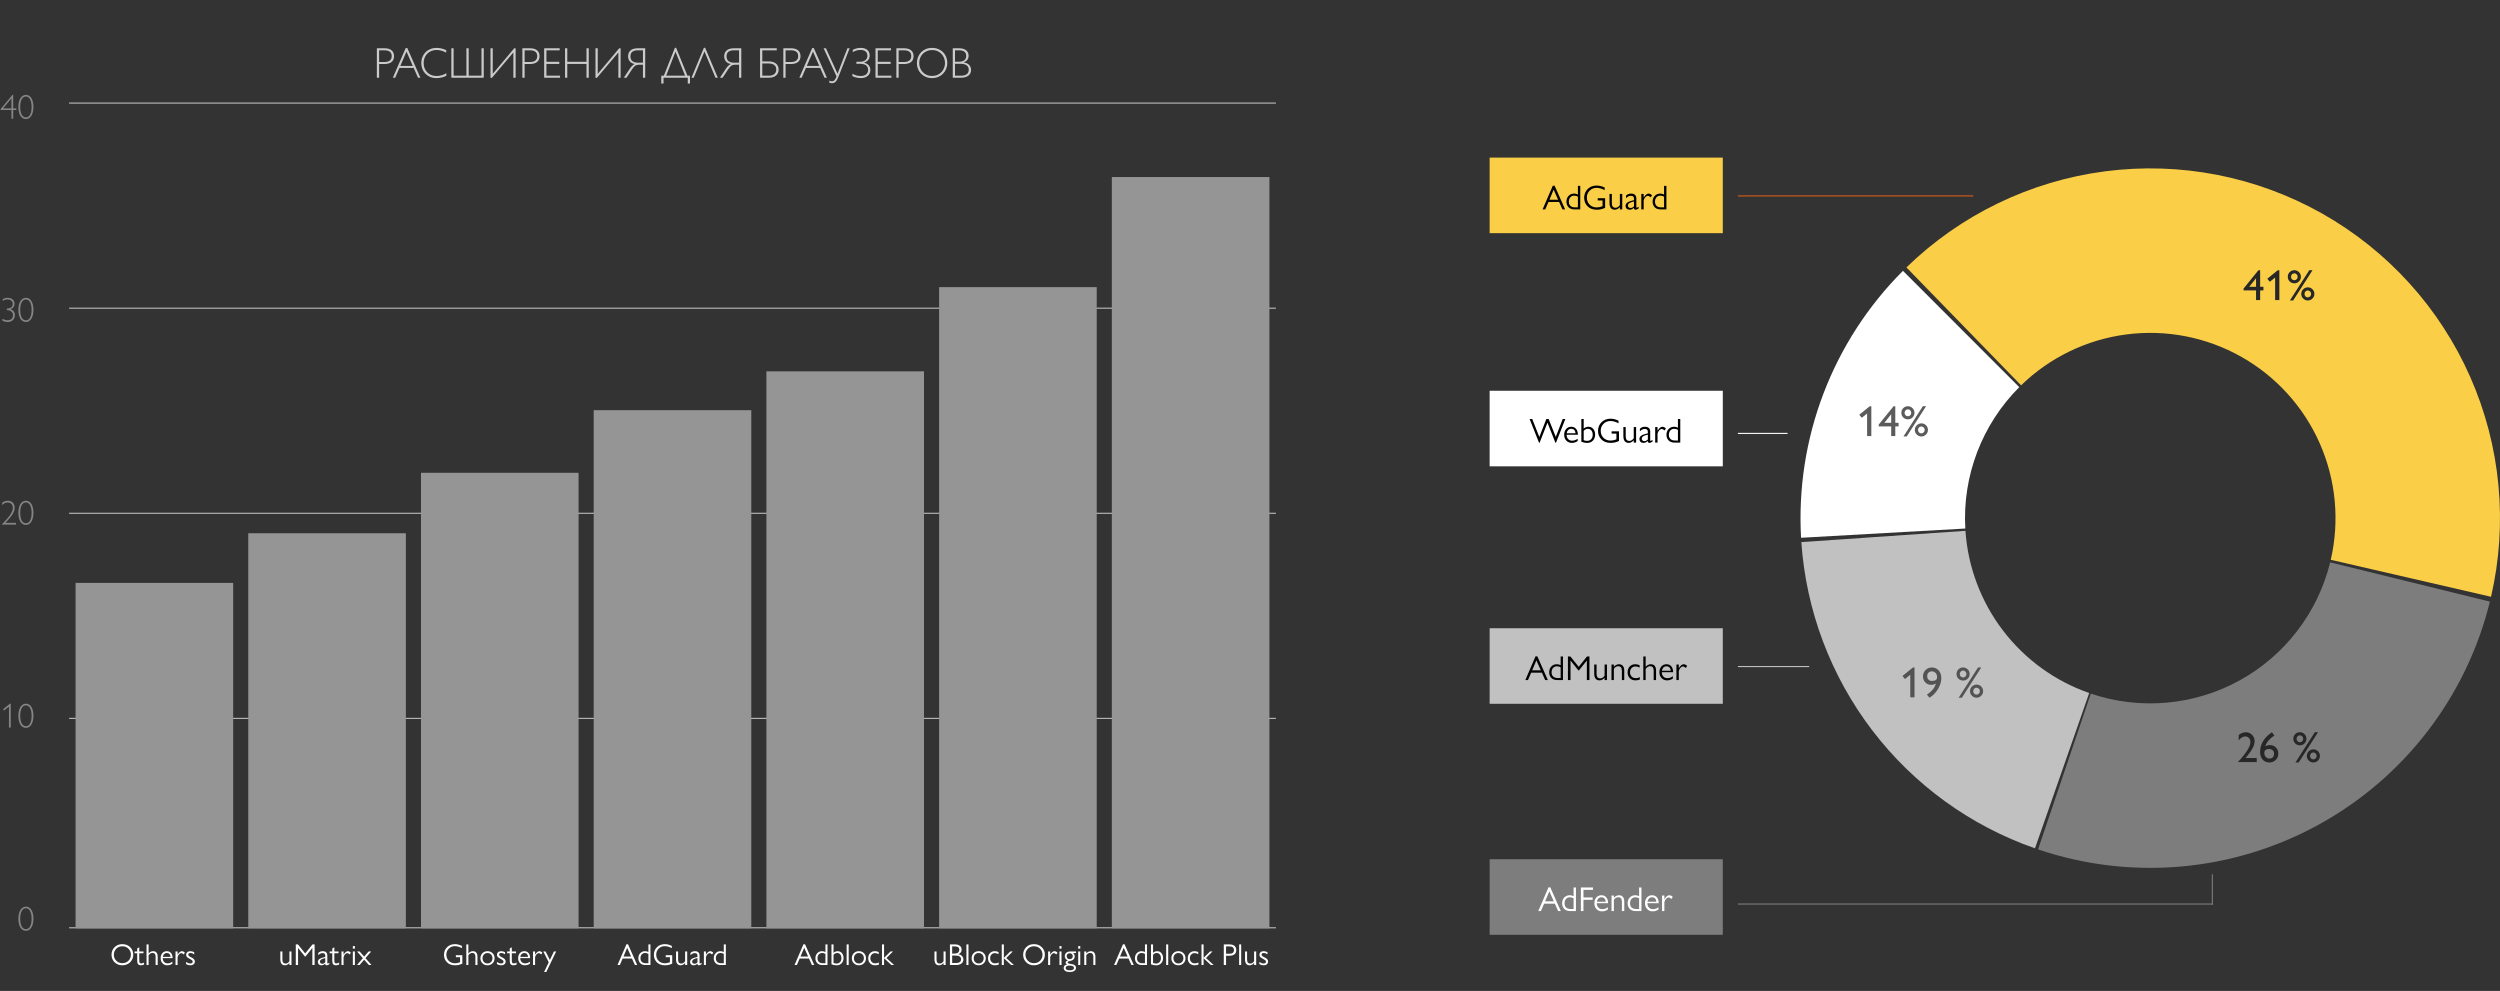 <?xml version="1.0" encoding="UTF-8"?> <svg xmlns="http://www.w3.org/2000/svg" width="1158" height="459" viewBox="0 0 1158 459" fill="none"><rect x="0" y="0" width="1158" height="459" fill="#333333" stroke="none"/> <path d="M178.18 22.36C179.527 22.36 180.587 22.673 181.36 23.3C182.133 23.927 182.52 24.827 182.52 26C182.52 27.213 182.127 28.127 181.34 28.74C180.553 29.353 179.433 29.66 177.98 29.66H175.6V36H174.56V22.36H178.18ZM175.6 28.72H178C180.293 28.72 181.44 27.807 181.44 25.98C181.44 24.193 180.293 23.3 178 23.3H175.6V28.72ZM188.666 22.26L194.726 36H193.626L191.626 31.48H185.006L183.066 36H181.966L187.926 22.26H188.666ZM185.426 30.54H191.206L188.286 23.88L185.426 30.54ZM202.192 22.18C202.992 22.18 203.759 22.273 204.492 22.46C205.239 22.633 205.972 22.887 206.692 23.22V24.4C205.985 24 205.252 23.693 204.492 23.48C203.745 23.267 202.972 23.16 202.172 23.16C201.279 23.16 200.465 23.32 199.732 23.64C198.999 23.947 198.372 24.373 197.852 24.92C197.332 25.467 196.932 26.107 196.652 26.84C196.372 27.573 196.232 28.36 196.232 29.2C196.232 30.053 196.372 30.847 196.652 31.58C196.945 32.3 197.352 32.933 197.872 33.48C198.392 34.013 199.012 34.433 199.732 34.74C200.465 35.047 201.279 35.2 202.172 35.2C203.799 35.2 205.325 34.767 206.752 33.9V35.1C205.325 35.82 203.799 36.18 202.172 36.18C201.065 36.18 200.072 35.993 199.192 35.62C198.325 35.233 197.592 34.72 196.992 34.08C196.392 33.44 195.932 32.707 195.612 31.88C195.292 31.04 195.132 30.167 195.132 29.26C195.132 28.247 195.305 27.307 195.652 26.44C195.999 25.573 196.485 24.827 197.112 24.2C197.739 23.56 198.485 23.067 199.352 22.72C200.219 22.36 201.165 22.18 202.192 22.18ZM209.072 22.36H210.112V35.04H216.052V22.36H217.092V35.04H223.032V22.36H224.072V36H209.072V22.36ZM227.197 22.36H228.237V34.2L238.197 22.36H238.837V36H237.797V24.3L227.817 36.08H227.197V22.36ZM245.582 22.36C246.929 22.36 247.989 22.673 248.762 23.3C249.536 23.927 249.922 24.827 249.922 26C249.922 27.213 249.529 28.127 248.742 28.74C247.956 29.353 246.836 29.66 245.382 29.66H243.002V36H241.962V22.36H245.582ZM243.002 28.72H245.402C247.696 28.72 248.842 27.807 248.842 25.98C248.842 24.193 247.696 23.3 245.402 23.3H243.002V28.72ZM259.24 22.36V23.3H253.1V28.64H259.06V29.6H253.1V35.06H259.42V36H252.06V22.36H259.24ZM262.768 22.36V28.62H271.668V22.36H272.708V36H271.668V29.6H262.768V36H261.728V22.36H262.768ZM275.83 22.36H276.87V34.2L286.83 22.36H287.47V36H286.43V24.3L276.45 36.08H275.83V22.36ZM298.855 22.36V36H297.815V29.98H296.155C295.808 29.98 295.495 30.007 295.215 30.06C294.935 30.1 294.662 30.2 294.395 30.36C294.142 30.507 293.882 30.72 293.615 31C293.362 31.267 293.088 31.62 292.795 32.06L290.195 36H288.955L290.855 33.14C291.108 32.767 291.348 32.407 291.575 32.06C291.802 31.7 292.035 31.367 292.275 31.06C292.528 30.753 292.795 30.48 293.075 30.24C293.355 30 293.668 29.807 294.015 29.66C293.015 29.473 292.248 29.06 291.715 28.42C291.195 27.767 290.935 26.993 290.935 26.1C290.935 24.953 291.308 24.047 292.055 23.38C292.815 22.7 293.908 22.36 295.335 22.36H298.855ZM297.815 23.3H295.455C294.348 23.3 293.495 23.527 292.895 23.98C292.308 24.433 292.015 25.147 292.015 26.12C292.015 26.64 292.102 27.087 292.275 27.46C292.448 27.82 292.688 28.12 292.995 28.36C293.315 28.587 293.695 28.76 294.135 28.88C294.575 28.987 295.062 29.04 295.595 29.04H297.815V23.3ZM306.308 35.04H307.508L312.608 22.14H313.188L318.408 35.04H319.608V38.68H318.568V36H307.348V38.68H306.308V35.04ZM317.328 35.04L312.888 23.94L308.568 35.04H317.328ZM326.047 22.14H326.627L332.487 36H331.407L326.327 23.88H326.287L321.347 36H320.287L326.047 22.14ZM343.367 22.36V36H342.327V29.98H340.667C340.32 29.98 340.007 30.007 339.727 30.06C339.447 30.1 339.174 30.2 338.907 30.36C338.654 30.507 338.394 30.72 338.127 31C337.874 31.267 337.6 31.62 337.307 32.06L334.707 36H333.467L335.367 33.14C335.62 32.767 335.86 32.407 336.087 32.06C336.314 31.7 336.547 31.367 336.787 31.06C337.04 30.753 337.307 30.48 337.587 30.24C337.867 30 338.18 29.807 338.527 29.66C337.527 29.473 336.76 29.06 336.227 28.42C335.707 27.767 335.447 26.993 335.447 26.1C335.447 24.953 335.82 24.047 336.567 23.38C337.327 22.7 338.42 22.36 339.847 22.36H343.367ZM342.327 23.3H339.967C338.86 23.3 338.007 23.527 337.407 23.98C336.82 24.433 336.527 25.147 336.527 26.12C336.527 26.64 336.614 27.087 336.787 27.46C336.96 27.82 337.2 28.12 337.507 28.36C337.827 28.587 338.207 28.76 338.647 28.88C339.087 28.987 339.574 29.04 340.107 29.04H342.327V23.3ZM359.8 22.36V23.3H353.1V28.44H356.12C356.8 28.44 357.42 28.527 357.98 28.7C358.54 28.86 359.02 29.107 359.42 29.44C359.82 29.76 360.127 30.153 360.34 30.62C360.553 31.087 360.66 31.62 360.66 32.22C360.66 33.393 360.253 34.32 359.44 35C358.64 35.667 357.507 36 356.04 36H352.06V22.36H359.8ZM356.22 35.06C357.22 35.06 358.027 34.82 358.64 34.34C359.253 33.847 359.56 33.14 359.56 32.22C359.56 31.26 359.247 30.553 358.62 30.1C357.993 29.633 357.133 29.4 356.04 29.4H353.1V35.06H356.22ZM366.461 22.36C367.808 22.36 368.868 22.673 369.641 23.3C370.415 23.927 370.801 24.827 370.801 26C370.801 27.213 370.408 28.127 369.621 28.74C368.835 29.353 367.715 29.66 366.261 29.66H363.881V36H362.841V22.36H366.461ZM363.881 28.72H366.281C368.575 28.72 369.721 27.807 369.721 25.98C369.721 24.193 368.575 23.3 366.281 23.3H363.881V28.72ZM376.948 22.26L383.008 36H381.908L379.908 31.48H373.288L371.348 36H370.248L376.208 22.26H376.948ZM373.708 30.54H379.488L376.568 23.88L373.708 30.54ZM384.119 37.32C384.453 37.533 384.833 37.64 385.259 37.64C385.846 37.64 386.299 37.44 386.619 37.04C386.939 36.653 387.226 36.1 387.479 35.38L381.499 22.36H382.579L387.959 34.14L392.519 22.36H393.559L388.559 35.08C388.319 35.68 388.093 36.2 387.879 36.64C387.679 37.08 387.453 37.44 387.199 37.72C386.959 38 386.679 38.207 386.359 38.34C386.053 38.473 385.679 38.54 385.239 38.54C385.053 38.54 384.859 38.513 384.659 38.46C384.459 38.407 384.286 38.34 384.139 38.26L384.119 37.32ZM394.834 34.14C395.448 34.513 396.081 34.787 396.734 34.96C397.388 35.12 398.061 35.2 398.754 35.2C399.234 35.2 399.674 35.14 400.074 35.02C400.488 34.9 400.841 34.727 401.134 34.5C401.441 34.26 401.674 33.967 401.834 33.62C402.008 33.26 402.094 32.84 402.094 32.36C402.094 31.44 401.774 30.74 401.134 30.26C400.494 29.78 399.494 29.54 398.134 29.54H396.674V28.6H398.254C398.868 28.6 399.394 28.533 399.834 28.4C400.274 28.253 400.634 28.06 400.914 27.82C401.208 27.567 401.421 27.28 401.554 26.96C401.701 26.627 401.774 26.273 401.774 25.9C401.774 24.06 400.674 23.14 398.474 23.14C397.914 23.14 397.328 23.227 396.714 23.4C396.101 23.56 395.534 23.813 395.014 24.16V23.1C395.561 22.793 396.141 22.567 396.754 22.42C397.368 22.26 397.974 22.18 398.574 22.18C400.014 22.18 401.081 22.5 401.774 23.14C402.481 23.78 402.834 24.64 402.834 25.72C402.834 26.547 402.588 27.253 402.094 27.84C401.614 28.413 400.954 28.813 400.114 29.04C400.514 29.107 400.894 29.227 401.254 29.4C401.628 29.573 401.954 29.8 402.234 30.08C402.514 30.36 402.734 30.693 402.894 31.08C403.068 31.467 403.154 31.907 403.154 32.4C403.154 32.947 403.054 33.453 402.854 33.92C402.668 34.373 402.381 34.767 401.994 35.1C401.621 35.433 401.161 35.7 400.614 35.9C400.068 36.087 399.448 36.18 398.754 36.18C398.101 36.18 397.421 36.1 396.714 35.94C396.021 35.767 395.394 35.547 394.834 35.28V34.14ZM412.717 22.36V23.3H406.577V28.64H412.537V29.6H406.577V35.06H412.897V36H405.537V22.36H412.717ZM418.825 22.36C420.171 22.36 421.231 22.673 422.005 23.3C422.778 23.927 423.165 24.827 423.165 26C423.165 27.213 422.771 28.127 421.985 28.74C421.198 29.353 420.078 29.66 418.625 29.66H416.245V36H415.205V22.36H418.825ZM416.245 28.72H418.645C420.938 28.72 422.085 27.807 422.085 25.98C422.085 24.193 420.938 23.3 418.645 23.3H416.245V28.72ZM431.702 22.18C432.796 22.18 433.782 22.367 434.662 22.74C435.542 23.113 436.289 23.62 436.902 24.26C437.516 24.9 437.982 25.64 438.302 26.48C438.636 27.307 438.802 28.18 438.802 29.1C438.802 30.087 438.629 31.013 438.282 31.88C437.936 32.733 437.449 33.48 436.822 34.12C436.209 34.76 435.462 35.267 434.582 35.64C433.702 36 432.736 36.18 431.682 36.18C430.642 36.18 429.689 35.993 428.822 35.62C427.969 35.247 427.236 34.747 426.622 34.12C426.009 33.493 425.536 32.76 425.202 31.92C424.869 31.08 424.702 30.2 424.702 29.28C424.702 28.28 424.869 27.347 425.202 26.48C425.549 25.613 426.029 24.86 426.642 24.22C427.269 23.58 428.009 23.08 428.862 22.72C429.729 22.36 430.676 22.18 431.702 22.18ZM431.802 23.18C430.869 23.18 430.029 23.347 429.282 23.68C428.536 24 427.902 24.433 427.382 24.98C426.862 25.527 426.462 26.167 426.182 26.9C425.916 27.633 425.782 28.4 425.782 29.2C425.782 30.053 425.936 30.847 426.242 31.58C426.549 32.3 426.962 32.933 427.482 33.48C428.016 34.013 428.636 34.433 429.342 34.74C430.062 35.033 430.836 35.18 431.662 35.18C432.662 35.18 433.542 35.007 434.302 34.66C435.062 34.3 435.696 33.84 436.202 33.28C436.709 32.707 437.089 32.06 437.342 31.34C437.596 30.62 437.722 29.9 437.722 29.18C437.722 28.38 437.582 27.62 437.302 26.9C437.022 26.167 436.622 25.527 436.102 24.98C435.596 24.433 434.976 24 434.242 23.68C433.522 23.347 432.709 23.18 431.802 23.18ZM444.438 22.36C445.011 22.36 445.551 22.433 446.058 22.58C446.578 22.713 447.024 22.92 447.398 23.2C447.784 23.48 448.091 23.84 448.318 24.28C448.544 24.707 448.658 25.213 448.658 25.8C448.658 26.587 448.444 27.247 448.018 27.78C447.604 28.313 447.011 28.687 446.238 28.9C447.358 29.02 448.231 29.393 448.858 30.02C449.484 30.647 449.798 31.447 449.798 32.42C449.798 32.993 449.684 33.507 449.458 33.96C449.231 34.4 448.918 34.773 448.518 35.08C448.118 35.373 447.638 35.6 447.078 35.76C446.531 35.92 445.931 36 445.278 36H441.318V22.36H444.438ZM442.358 28.6H443.998C445.211 28.6 446.104 28.367 446.678 27.9C447.264 27.42 447.558 26.76 447.558 25.92C447.558 25.013 447.271 24.353 446.698 23.94C446.138 23.513 445.291 23.3 444.158 23.3H442.358V28.6ZM445.098 35.06C445.618 35.06 446.098 35.013 446.538 34.92C446.978 34.813 447.358 34.653 447.678 34.44C448.011 34.213 448.264 33.927 448.438 33.58C448.624 33.233 448.718 32.82 448.718 32.34C448.718 31.42 448.391 30.727 447.738 30.26C447.084 29.78 446.091 29.54 444.758 29.54H442.358V35.06H445.098Z" fill="#CCCBCB"></path> <line x1="32" y1="47.75" x2="591" y2="47.75" stroke="#BEBEBE" stroke-width="0.5"></line> <line x1="32" y1="142.75" x2="591" y2="142.75" stroke="#BEBEBE" stroke-width="0.5"></line> <line x1="32" y1="237.75" x2="591" y2="237.75" stroke="#BEBEBE" stroke-width="0.5"></line> <line x1="32" y1="332.75" x2="591" y2="332.75" stroke="#BEBEBE" stroke-width="0.5"></line> <line x1="32" y1="429.75" x2="591" y2="429.75" stroke="#BEBEBE" stroke-width="0.5"></line> <path d="M12 431.144C11.456 431.144 10.965 431.011 10.528 430.744C10.101 430.477 9.739 430.099 9.44 429.608C9.141 429.117 8.912 428.531 8.752 427.848C8.592 427.155 8.512 426.387 8.512 425.544C8.512 424.669 8.597 423.885 8.768 423.192C8.939 422.499 9.179 421.912 9.488 421.432C9.808 420.952 10.181 420.584 10.608 420.328C11.045 420.072 11.52 419.944 12.032 419.944C12.576 419.944 13.061 420.083 13.488 420.36C13.915 420.627 14.272 421.005 14.56 421.496C14.859 421.987 15.088 422.579 15.248 423.272C15.408 423.955 15.488 424.707 15.488 425.528C15.488 426.381 15.403 427.155 15.232 427.848C15.072 428.541 14.837 429.133 14.528 429.624C14.229 430.115 13.867 430.493 13.44 430.76C13.013 431.016 12.533 431.144 12 431.144ZM12 430.376C12.832 430.376 13.477 429.955 13.936 429.112C14.405 428.259 14.64 427.069 14.64 425.544C14.64 424.029 14.405 422.845 13.936 421.992C13.467 421.139 12.816 420.712 11.984 420.712C11.184 420.712 10.544 421.133 10.064 421.976C9.595 422.808 9.36 423.992 9.36 425.528C9.36 427.053 9.589 428.243 10.048 429.096C10.517 429.949 11.168 430.376 12 430.376Z" fill="#868686"></path> <path d="M4.976 325.944V337H4.144V327.32L1.888 329.096L1.424 328.504L4.608 325.944H4.976ZM12 337.144C11.456 337.144 10.965 337.011 10.528 336.744C10.101 336.477 9.739 336.099 9.44 335.608C9.141 335.117 8.912 334.531 8.752 333.848C8.592 333.155 8.512 332.387 8.512 331.544C8.512 330.669 8.597 329.885 8.768 329.192C8.939 328.499 9.179 327.912 9.488 327.432C9.808 326.952 10.181 326.584 10.608 326.328C11.045 326.072 11.52 325.944 12.032 325.944C12.576 325.944 13.061 326.083 13.488 326.36C13.915 326.627 14.272 327.005 14.56 327.496C14.859 327.987 15.088 328.579 15.248 329.272C15.408 329.955 15.488 330.707 15.488 331.528C15.488 332.381 15.403 333.155 15.232 333.848C15.072 334.541 14.837 335.133 14.528 335.624C14.229 336.115 13.867 336.493 13.44 336.76C13.013 337.016 12.533 337.144 12 337.144ZM12 336.376C12.832 336.376 13.477 335.955 13.936 335.112C14.405 334.259 14.64 333.069 14.64 331.544C14.64 330.029 14.405 328.845 13.936 327.992C13.467 327.139 12.816 326.712 11.984 326.712C11.184 326.712 10.544 327.133 10.064 327.976C9.595 328.808 9.36 329.992 9.36 331.528C9.36 333.053 9.589 334.243 10.048 335.096C10.517 335.949 11.168 336.376 12 336.376Z" fill="#868686"></path> <path d="M3.616 231.944C4.096 231.944 4.528 232.024 4.912 232.184C5.307 232.333 5.643 232.547 5.92 232.824C6.197 233.101 6.411 233.437 6.56 233.832C6.72 234.216 6.8 234.637 6.8 235.096C6.8 235.661 6.704 236.216 6.512 236.76C6.32 237.293 6.037 237.843 5.664 238.408C5.301 238.973 4.853 239.565 4.32 240.184C3.787 240.803 3.173 241.475 2.48 242.2H7.424V243H0.832V242.936C1.557 242.189 2.229 241.475 2.848 240.792C3.477 240.109 4.021 239.453 4.48 238.824C4.939 238.184 5.296 237.565 5.552 236.968C5.819 236.371 5.952 235.779 5.952 235.192C5.952 234.776 5.883 234.413 5.744 234.104C5.616 233.795 5.44 233.544 5.216 233.352C4.992 233.149 4.736 233 4.448 232.904C4.16 232.797 3.861 232.744 3.552 232.744C3.061 232.744 2.608 232.845 2.192 233.048C1.776 233.251 1.371 233.544 0.976 233.928V232.92C1.371 232.611 1.781 232.371 2.208 232.2C2.635 232.029 3.104 231.944 3.616 231.944ZM12 243.144C11.456 243.144 10.965 243.011 10.528 242.744C10.101 242.477 9.739 242.099 9.44 241.608C9.141 241.117 8.912 240.531 8.752 239.848C8.592 239.155 8.512 238.387 8.512 237.544C8.512 236.669 8.597 235.885 8.768 235.192C8.939 234.499 9.179 233.912 9.488 233.432C9.808 232.952 10.181 232.584 10.608 232.328C11.045 232.072 11.52 231.944 12.032 231.944C12.576 231.944 13.061 232.083 13.488 232.36C13.915 232.627 14.272 233.005 14.56 233.496C14.859 233.987 15.088 234.579 15.248 235.272C15.408 235.955 15.488 236.707 15.488 237.528C15.488 238.381 15.403 239.155 15.232 239.848C15.072 240.541 14.837 241.133 14.528 241.624C14.229 242.115 13.867 242.493 13.44 242.76C13.013 243.016 12.533 243.144 12 243.144ZM12 242.376C12.832 242.376 13.477 241.955 13.936 241.112C14.405 240.259 14.64 239.069 14.64 237.544C14.64 236.029 14.405 234.845 13.936 233.992C13.467 233.139 12.816 232.712 11.984 232.712C11.184 232.712 10.544 233.133 10.064 233.976C9.595 234.808 9.36 235.992 9.36 237.528C9.36 239.053 9.589 240.243 10.048 241.096C10.517 241.949 11.168 242.376 12 242.376Z" fill="#868686"></path> <path d="M6.736 140.696C6.736 141.304 6.571 141.832 6.24 142.28C5.909 142.717 5.44 143.037 4.832 143.24C5.504 143.421 6.016 143.757 6.368 144.248C6.72 144.739 6.896 145.325 6.896 146.008C6.896 146.477 6.811 146.904 6.64 147.288C6.469 147.672 6.235 148.003 5.936 148.28C5.648 148.557 5.301 148.771 4.896 148.92C4.491 149.069 4.053 149.144 3.584 149.144C2.688 149.144 1.872 148.941 1.136 148.536V147.64C1.552 147.875 1.957 148.051 2.352 148.168C2.747 148.285 3.152 148.344 3.568 148.344C4.304 148.344 4.896 148.136 5.344 147.72C5.792 147.304 6.016 146.744 6.016 146.04C6.016 145.283 5.765 144.701 5.264 144.296C4.763 143.88 4.064 143.672 3.168 143.672V142.92C4.064 142.92 4.741 142.728 5.2 142.344C5.669 141.949 5.904 141.416 5.904 140.744C5.904 140.456 5.845 140.189 5.728 139.944C5.621 139.699 5.467 139.485 5.264 139.304C5.061 139.112 4.811 138.963 4.512 138.856C4.224 138.749 3.899 138.696 3.536 138.696C3.035 138.696 2.619 138.755 2.288 138.872C1.957 138.989 1.627 139.149 1.296 139.352V138.536C1.691 138.312 2.064 138.157 2.416 138.072C2.779 137.987 3.184 137.944 3.632 137.944C4.08 137.944 4.496 138.013 4.88 138.152C5.264 138.28 5.589 138.467 5.856 138.712C6.133 138.947 6.347 139.235 6.496 139.576C6.656 139.917 6.736 140.291 6.736 140.696ZM12 149.144C11.456 149.144 10.965 149.011 10.528 148.744C10.101 148.477 9.739 148.099 9.44 147.608C9.141 147.117 8.912 146.531 8.752 145.848C8.592 145.155 8.512 144.387 8.512 143.544C8.512 142.669 8.597 141.885 8.768 141.192C8.939 140.499 9.179 139.912 9.488 139.432C9.808 138.952 10.181 138.584 10.608 138.328C11.045 138.072 11.52 137.944 12.032 137.944C12.576 137.944 13.061 138.083 13.488 138.36C13.915 138.627 14.272 139.005 14.56 139.496C14.859 139.987 15.088 140.579 15.248 141.272C15.408 141.955 15.488 142.707 15.488 143.528C15.488 144.381 15.403 145.155 15.232 145.848C15.072 146.541 14.837 147.133 14.528 147.624C14.229 148.115 13.867 148.493 13.44 148.76C13.013 149.016 12.533 149.144 12 149.144ZM12 148.376C12.832 148.376 13.477 147.955 13.936 147.112C14.405 146.259 14.64 145.069 14.64 143.544C14.64 142.029 14.405 140.845 13.936 139.992C13.467 139.139 12.816 138.712 11.984 138.712C11.184 138.712 10.544 139.133 10.064 139.976C9.595 140.808 9.36 141.992 9.36 143.528C9.36 145.053 9.589 146.243 10.048 147.096C10.517 147.949 11.168 148.376 12 148.376Z" fill="#868686"></path> <path d="M0.304 50.488L5.76 43.944H6.112V50.2H7.568V50.952H6.112V55H5.296V50.952H0.304V50.488ZM5.296 50.2V45.576L1.424 50.2H5.296ZM12 55.144C11.456 55.144 10.965 55.011 10.528 54.744C10.101 54.477 9.739 54.099 9.44 53.608C9.141 53.117 8.912 52.531 8.752 51.848C8.592 51.155 8.512 50.387 8.512 49.544C8.512 48.669 8.597 47.885 8.768 47.192C8.939 46.499 9.179 45.912 9.488 45.432C9.808 44.952 10.181 44.584 10.608 44.328C11.045 44.072 11.52 43.944 12.032 43.944C12.576 43.944 13.061 44.083 13.488 44.36C13.915 44.627 14.272 45.005 14.56 45.496C14.859 45.987 15.088 46.579 15.248 47.272C15.408 47.955 15.488 48.707 15.488 49.528C15.488 50.381 15.403 51.155 15.232 51.848C15.072 52.541 14.837 53.133 14.528 53.624C14.229 54.115 13.867 54.493 13.44 54.76C13.013 55.016 12.533 55.144 12 55.144ZM12 54.376C12.832 54.376 13.477 53.955 13.936 53.112C14.405 52.259 14.64 51.069 14.64 49.544C14.64 48.029 14.405 46.845 13.936 45.992C13.467 45.139 12.816 44.712 11.984 44.712C11.184 44.712 10.544 45.133 10.064 45.976C9.595 46.808 9.36 47.992 9.36 49.528C9.36 51.053 9.589 52.243 10.048 53.096C10.517 53.949 11.168 54.376 12 54.376Z" fill="#868686"></path> <rect x="35" y="270" width="73" height="160" fill="#959595"></rect> <rect x="115" y="247" width="73" height="183" fill="#959595"></rect> <rect x="195" y="219" width="73" height="211" fill="#959595"></rect> <rect x="275" y="190" width="73" height="240" fill="#959595"></rect> <rect x="355" y="172" width="73" height="258" fill="#959595"></rect> <rect x="435" y="133" width="73" height="297" fill="#959595"></rect> <rect x="515" y="82" width="73" height="348" fill="#959595"></rect> <path d="M61.724 442.184C61.724 443.584 61.243 444.76 60.282 445.712C59.33 446.655 58.107 447.126 56.614 447.126C55.186 447.126 54.001 446.655 53.058 445.712C52.125 444.76 51.658 443.617 51.658 442.282C51.658 440.873 52.125 439.697 53.058 438.754C53.991 437.802 55.191 437.326 56.656 437.326C58.131 437.326 59.344 437.797 60.296 438.74C61.248 439.683 61.724 440.831 61.724 442.184ZM52.736 442.24C52.736 443.341 53.109 444.265 53.856 445.012C54.603 445.759 55.527 446.132 56.628 446.132C57.851 446.132 58.821 445.745 59.54 444.97C60.268 444.195 60.632 443.276 60.632 442.212C60.632 441.139 60.263 440.224 59.526 439.468C58.789 438.703 57.851 438.32 56.712 438.32C55.527 438.32 54.565 438.703 53.828 439.468C53.1 440.224 52.736 441.148 52.736 442.24ZM62.333 440.714H63.551V439.328L64.503 438.782V440.714H66.449V441.568H64.503V444.928C64.503 445.404 64.569 445.745 64.699 445.95C64.839 446.155 65.077 446.258 65.413 446.258C65.647 446.258 65.875 446.221 66.099 446.146C66.323 446.071 66.533 445.973 66.729 445.852V446.748C66.515 446.879 66.272 446.972 66.001 447.028C65.74 447.093 65.502 447.126 65.287 447.126C64.671 447.126 64.228 446.958 63.957 446.622C63.687 446.286 63.551 445.721 63.551 444.928V441.568H62.333V440.714ZM73.045 443.066V447H72.079V443.108C72.079 442.548 71.958 442.123 71.715 441.834C71.482 441.535 71.127 441.386 70.651 441.386C70.296 441.386 69.974 441.475 69.685 441.652C69.396 441.829 69.111 442.1 68.831 442.464V447H67.879V437.452H68.831V441.666C69.083 441.339 69.386 441.078 69.741 440.882C70.105 440.686 70.488 440.588 70.889 440.588C71.626 440.588 72.168 440.817 72.513 441.274C72.868 441.731 73.045 442.329 73.045 443.066ZM79.865 446.384C79.463 446.655 79.071 446.846 78.689 446.958C78.315 447.07 77.914 447.126 77.485 447.126C76.607 447.126 75.875 446.823 75.287 446.216C74.699 445.609 74.405 444.816 74.405 443.836C74.405 442.893 74.666 442.119 75.189 441.512C75.721 440.896 76.416 440.588 77.275 440.588C78.077 440.588 78.721 440.868 79.207 441.428C79.692 441.979 79.944 442.777 79.963 443.822H75.385V443.92C75.385 444.555 75.59 445.101 76.001 445.558C76.411 446.006 76.948 446.23 77.611 446.23C78.021 446.23 78.413 446.165 78.787 446.034C79.169 445.894 79.529 445.698 79.865 445.446V446.384ZM79.011 443.22C78.955 442.66 78.782 442.221 78.493 441.904C78.203 441.587 77.793 441.428 77.261 441.428C76.766 441.428 76.346 441.601 76.001 441.946C75.665 442.291 75.469 442.716 75.413 443.22H79.011ZM85.644 441.274L85.126 442.1C84.911 441.913 84.706 441.769 84.51 441.666C84.314 441.554 84.127 441.498 83.95 441.498C83.604 441.498 83.263 441.68 82.927 442.044C82.601 442.399 82.377 442.847 82.255 443.388V447H81.303V440.714H82.255V442.226C82.61 441.647 82.951 441.232 83.278 440.98C83.604 440.719 83.926 440.588 84.243 440.588C84.486 440.588 84.724 440.649 84.957 440.77C85.2 440.891 85.429 441.059 85.644 441.274ZM88.179 440.588C88.795 440.588 89.388 440.751 89.957 441.078V442.044C89.63 441.839 89.332 441.685 89.061 441.582C88.79 441.479 88.515 441.428 88.235 441.428C87.88 441.428 87.619 441.498 87.451 441.638C87.292 441.769 87.213 441.941 87.213 442.156C87.213 442.567 87.572 442.945 88.291 443.29C89.019 443.626 89.528 443.957 89.817 444.284C90.106 444.601 90.251 444.965 90.251 445.376C90.251 445.861 90.064 446.277 89.691 446.622C89.317 446.958 88.814 447.126 88.179 447.126C87.852 447.126 87.54 447.089 87.241 447.014C86.942 446.939 86.592 446.795 86.191 446.58V445.544C86.49 445.768 86.811 445.95 87.157 446.09C87.511 446.221 87.829 446.286 88.109 446.286C88.501 446.286 88.79 446.207 88.977 446.048C89.163 445.88 89.257 445.684 89.257 445.46C89.257 445.068 88.986 444.737 88.445 444.466C87.903 444.195 87.4 443.897 86.933 443.57C86.466 443.243 86.233 442.791 86.233 442.212C86.233 441.736 86.41 441.349 86.765 441.05C87.12 440.742 87.591 440.588 88.179 440.588Z" fill="white"></path> <path d="M130.806 440.714V444.48C130.806 445.115 130.932 445.581 131.184 445.88C131.445 446.179 131.814 446.328 132.29 446.328C132.645 446.328 132.971 446.23 133.27 446.034C133.578 445.838 133.839 445.572 134.054 445.236V440.714H135.02V447H134.054V446.062C133.783 446.389 133.461 446.65 133.088 446.846C132.724 447.033 132.365 447.126 132.01 447.126C131.282 447.126 130.741 446.888 130.386 446.412C130.031 445.936 129.854 445.259 129.854 444.382V440.714H130.806ZM137.01 437.452H138.004L141.378 441.638L144.738 437.452H145.732V447H144.682V439.118H144.654L141.462 443.108H141.28L138.088 439.118H138.06V447H137.01V437.452ZM151.616 442.562V446.034C151.616 446.221 151.682 446.314 151.812 446.314C151.943 446.314 152.19 446.174 152.554 445.894V446.608C152.312 446.785 152.088 446.916 151.882 447C151.686 447.084 151.495 447.126 151.308 447.126C151.103 447.126 150.944 447.07 150.832 446.958C150.72 446.837 150.664 446.692 150.664 446.524V446.356C150.31 446.655 149.992 446.86 149.712 446.972C149.432 447.075 149.138 447.126 148.83 447.126C148.364 447.126 147.981 446.981 147.682 446.692C147.384 446.393 147.234 446.025 147.234 445.586C147.234 445.035 147.463 444.587 147.92 444.242C148.378 443.897 149.292 443.561 150.664 443.234V442.744C150.664 442.296 150.566 441.974 150.37 441.778C150.184 441.582 149.866 441.484 149.418 441.484C149.026 441.484 148.672 441.568 148.354 441.736C148.046 441.895 147.738 442.133 147.43 442.45V441.414C147.953 440.863 148.644 440.588 149.502 440.588C150.202 440.588 150.73 440.765 151.084 441.12C151.439 441.465 151.616 441.946 151.616 442.562ZM149.264 446.426C149.488 446.426 149.708 446.379 149.922 446.286C150.146 446.183 150.394 446.001 150.664 445.74V443.78C149.89 443.929 149.283 444.135 148.844 444.396C148.415 444.657 148.2 445.003 148.2 445.432C148.2 445.712 148.298 445.95 148.494 446.146C148.69 446.333 148.947 446.426 149.264 446.426ZM152.693 440.714H153.911V439.328L154.863 438.782V440.714H156.809V441.568H154.863V444.928C154.863 445.404 154.928 445.745 155.059 445.95C155.199 446.155 155.437 446.258 155.773 446.258C156.006 446.258 156.235 446.221 156.459 446.146C156.683 446.071 156.893 445.973 157.089 445.852V446.748C156.874 446.879 156.631 446.972 156.361 447.028C156.099 447.093 155.861 447.126 155.647 447.126C155.031 447.126 154.587 446.958 154.317 446.622C154.046 446.286 153.911 445.721 153.911 444.928V441.568H152.693V440.714ZM162.522 441.274L162.004 442.1C161.79 441.913 161.584 441.769 161.388 441.666C161.192 441.554 161.006 441.498 160.828 441.498C160.483 441.498 160.142 441.68 159.806 442.044C159.48 442.399 159.256 442.847 159.134 443.388V447H158.182V440.714H159.134V442.226C159.489 441.647 159.83 441.232 160.156 440.98C160.483 440.719 160.805 440.588 161.122 440.588C161.365 440.588 161.603 440.649 161.836 440.77C162.079 440.891 162.308 441.059 162.522 441.274ZM163.434 440.714H164.386V447H163.434V440.714ZM164.386 438.208V439.426H163.434V438.208H164.386ZM166.573 440.714L168.673 443.094L170.731 440.714H171.949L169.275 443.808L172.089 447H170.857L168.673 444.536L166.559 447H165.355L168.071 443.822L165.369 440.714H166.573Z" fill="white"></path> <path d="M213.96 439.202C213.428 438.894 212.882 438.661 212.322 438.502C211.762 438.343 211.211 438.264 210.67 438.264C209.569 438.264 208.64 438.642 207.884 439.398C207.128 440.145 206.75 441.073 206.75 442.184C206.75 443.341 207.119 444.298 207.856 445.054C208.603 445.81 209.569 446.188 210.754 446.188C211.137 446.188 211.51 446.151 211.874 446.076C212.238 446.001 212.649 445.875 213.106 445.698V443.374H211.16V442.45H214.156V446.342C213.605 446.613 213.055 446.813 212.504 446.944C211.963 447.065 211.379 447.126 210.754 447.126C209.205 447.126 207.968 446.664 207.044 445.74C206.12 444.807 205.658 443.654 205.658 442.282C205.658 440.863 206.134 439.683 207.086 438.74C208.047 437.797 209.256 437.326 210.712 437.326C211.3 437.326 211.841 437.391 212.336 437.522C212.831 437.653 213.372 437.849 213.96 438.11V439.202ZM221.166 443.066V447H220.2V443.108C220.2 442.548 220.079 442.123 219.836 441.834C219.603 441.535 219.248 441.386 218.772 441.386C218.418 441.386 218.096 441.475 217.806 441.652C217.517 441.829 217.232 442.1 216.952 442.464V447H216V437.452H216.952V441.666C217.204 441.339 217.508 441.078 217.862 440.882C218.226 440.686 218.609 440.588 219.01 440.588C219.748 440.588 220.289 440.817 220.634 441.274C220.989 441.731 221.166 442.329 221.166 443.066ZM225.83 440.588C226.754 440.588 227.528 440.896 228.154 441.512C228.779 442.128 229.092 442.912 229.092 443.864C229.092 444.825 228.77 445.609 228.126 446.216C227.482 446.823 226.707 447.126 225.802 447.126C224.85 447.126 224.066 446.809 223.45 446.174C222.834 445.539 222.526 444.783 222.526 443.906C222.526 442.963 222.829 442.175 223.436 441.54C224.042 440.905 224.84 440.588 225.83 440.588ZM225.816 446.272C226.497 446.272 227.048 446.039 227.468 445.572C227.897 445.105 228.112 444.531 228.112 443.85C228.112 443.141 227.892 442.562 227.454 442.114C227.015 441.666 226.45 441.442 225.76 441.442C225.116 441.442 224.579 441.671 224.15 442.128C223.72 442.576 223.506 443.155 223.506 443.864C223.506 444.573 223.72 445.152 224.15 445.6C224.579 446.048 225.134 446.272 225.816 446.272ZM232.157 440.588C232.773 440.588 233.366 440.751 233.935 441.078V442.044C233.609 441.839 233.31 441.685 233.039 441.582C232.769 441.479 232.493 441.428 232.213 441.428C231.859 441.428 231.597 441.498 231.429 441.638C231.271 441.769 231.191 441.941 231.191 442.156C231.191 442.567 231.551 442.945 232.269 443.29C232.997 443.626 233.506 443.957 233.795 444.284C234.085 444.601 234.229 444.965 234.229 445.376C234.229 445.861 234.043 446.277 233.669 446.622C233.296 446.958 232.792 447.126 232.157 447.126C231.831 447.126 231.518 447.089 231.219 447.014C230.921 446.939 230.571 446.795 230.169 446.58V445.544C230.468 445.768 230.79 445.95 231.135 446.09C231.49 446.221 231.807 446.286 232.087 446.286C232.479 446.286 232.769 446.207 232.955 446.048C233.142 445.88 233.235 445.684 233.235 445.46C233.235 445.068 232.965 444.737 232.423 444.466C231.882 444.195 231.378 443.897 230.911 443.57C230.445 443.243 230.211 442.791 230.211 442.212C230.211 441.736 230.389 441.349 230.743 441.05C231.098 440.742 231.569 440.588 232.157 440.588ZM234.9 440.714H236.118V439.328L237.07 438.782V440.714H239.016V441.568H237.07V444.928C237.07 445.404 237.135 445.745 237.266 445.95C237.406 446.155 237.644 446.258 237.98 446.258C238.213 446.258 238.442 446.221 238.666 446.146C238.89 446.071 239.1 445.973 239.296 445.852V446.748C239.081 446.879 238.838 446.972 238.568 447.028C238.306 447.093 238.068 447.126 237.854 447.126C237.238 447.126 236.794 446.958 236.524 446.622C236.253 446.286 236.118 445.721 236.118 444.928V441.568H234.9V440.714ZM245.458 446.384C245.057 446.655 244.665 446.846 244.282 446.958C243.909 447.07 243.508 447.126 243.078 447.126C242.201 447.126 241.468 446.823 240.88 446.216C240.292 445.609 239.998 444.816 239.998 443.836C239.998 442.893 240.26 442.119 240.782 441.512C241.314 440.896 242.01 440.588 242.868 440.588C243.671 440.588 244.315 440.868 244.8 441.428C245.286 441.979 245.538 442.777 245.556 443.822H240.978V443.92C240.978 444.555 241.184 445.101 241.594 445.558C242.005 446.006 242.542 446.23 243.204 446.23C243.615 446.23 244.007 446.165 244.38 446.034C244.763 445.894 245.122 445.698 245.458 445.446V446.384ZM244.604 443.22C244.548 442.66 244.376 442.221 244.086 441.904C243.797 441.587 243.386 441.428 242.854 441.428C242.36 441.428 241.94 441.601 241.594 441.946C241.258 442.291 241.062 442.716 241.006 443.22H244.604ZM251.237 441.274L250.719 442.1C250.505 441.913 250.299 441.769 250.103 441.666C249.907 441.554 249.721 441.498 249.543 441.498C249.198 441.498 248.857 441.68 248.521 442.044C248.195 442.399 247.971 442.847 247.849 443.388V447H246.897V440.714H247.849V442.226C248.204 441.647 248.545 441.232 248.871 440.98C249.198 440.719 249.52 440.588 249.837 440.588C250.08 440.588 250.318 440.649 250.551 440.77C250.794 440.891 251.023 441.059 251.237 441.274ZM252.727 440.714L254.701 444.662L256.577 440.714H257.613L253.049 450.22H252.027L254.183 445.726L251.649 440.714H252.727Z" fill="white"></path> <path d="M290.9 437.396L295.156 447H294.078L292.734 444.004H288.394L287.106 447H286.028L290.158 437.396H290.9ZM288.8 443.066H292.314L290.508 439.006L288.8 443.066ZM298.884 447C297.885 447 297.101 446.701 296.532 446.104C295.972 445.497 295.692 444.751 295.692 443.864C295.692 442.893 295.986 442.105 296.574 441.498C297.162 440.891 297.89 440.588 298.758 440.588C299.075 440.588 299.36 440.625 299.612 440.7C299.864 440.765 300.106 440.854 300.34 440.966V437.452H301.292V447H298.884ZM300.34 441.862C300.097 441.703 299.854 441.591 299.612 441.526C299.378 441.461 299.112 441.428 298.814 441.428C298.188 441.428 297.675 441.647 297.274 442.086C296.872 442.515 296.672 443.113 296.672 443.878C296.672 444.597 296.882 445.157 297.302 445.558C297.731 445.959 298.319 446.16 299.066 446.16H300.34V441.862ZM311.175 439.202C310.643 438.894 310.097 438.661 309.537 438.502C308.977 438.343 308.426 438.264 307.885 438.264C306.784 438.264 305.855 438.642 305.099 439.398C304.343 440.145 303.965 441.073 303.965 442.184C303.965 443.341 304.334 444.298 305.071 445.054C305.818 445.81 306.784 446.188 307.969 446.188C308.352 446.188 308.725 446.151 309.089 446.076C309.453 446.001 309.864 445.875 310.321 445.698V443.374H308.375V442.45H311.371V446.342C310.82 446.613 310.27 446.813 309.719 446.944C309.178 447.065 308.594 447.126 307.969 447.126C306.42 447.126 305.183 446.664 304.259 445.74C303.335 444.807 302.873 443.654 302.873 442.282C302.873 440.863 303.349 439.683 304.301 438.74C305.262 437.797 306.471 437.326 307.927 437.326C308.515 437.326 309.056 437.391 309.551 437.522C310.046 437.653 310.587 437.849 311.175 438.11V439.202ZM314.097 440.714V444.48C314.097 445.115 314.223 445.581 314.475 445.88C314.736 446.179 315.105 446.328 315.581 446.328C315.936 446.328 316.262 446.23 316.561 446.034C316.869 445.838 317.13 445.572 317.345 445.236V440.714H318.311V447H317.345V446.062C317.074 446.389 316.752 446.65 316.379 446.846C316.015 447.033 315.656 447.126 315.301 447.126C314.573 447.126 314.032 446.888 313.677 446.412C313.322 445.936 313.145 445.259 313.145 444.382V440.714H314.097ZM324.025 442.562V446.034C324.025 446.221 324.09 446.314 324.221 446.314C324.351 446.314 324.599 446.174 324.963 445.894V446.608C324.72 446.785 324.496 446.916 324.291 447C324.095 447.084 323.903 447.126 323.717 447.126C323.511 447.126 323.353 447.07 323.241 446.958C323.129 446.837 323.073 446.692 323.073 446.524V446.356C322.718 446.655 322.401 446.86 322.121 446.972C321.841 447.075 321.547 447.126 321.239 447.126C320.772 447.126 320.389 446.981 320.091 446.692C319.792 446.393 319.643 446.025 319.643 445.586C319.643 445.035 319.871 444.587 320.329 444.242C320.786 443.897 321.701 443.561 323.073 443.234V442.744C323.073 442.296 322.975 441.974 322.779 441.778C322.592 441.582 322.275 441.484 321.827 441.484C321.435 441.484 321.08 441.568 320.763 441.736C320.455 441.895 320.147 442.133 319.839 442.45V441.414C320.361 440.863 321.052 440.588 321.911 440.588C322.611 440.588 323.138 440.765 323.493 441.12C323.847 441.465 324.025 441.946 324.025 442.562ZM321.673 446.426C321.897 446.426 322.116 446.379 322.331 446.286C322.555 446.183 322.802 446.001 323.073 445.74V443.78C322.298 443.929 321.691 444.135 321.253 444.396C320.823 444.657 320.609 445.003 320.609 445.432C320.609 445.712 320.707 445.95 320.903 446.146C321.099 446.333 321.355 446.426 321.673 446.426ZM330.378 441.274L329.86 442.1C329.645 441.913 329.44 441.769 329.244 441.666C329.048 441.554 328.861 441.498 328.684 441.498C328.339 441.498 327.998 441.68 327.662 442.044C327.335 442.399 327.111 442.847 326.99 443.388V447H326.038V440.714H326.99V442.226C327.345 441.647 327.685 441.232 328.012 440.98C328.339 440.719 328.661 440.588 328.978 440.588C329.221 440.588 329.459 440.649 329.692 440.77C329.935 440.891 330.163 441.059 330.378 441.274ZM333.802 447C332.803 447 332.019 446.701 331.45 446.104C330.89 445.497 330.61 444.751 330.61 443.864C330.61 442.893 330.904 442.105 331.492 441.498C332.08 440.891 332.808 440.588 333.676 440.588C333.993 440.588 334.278 440.625 334.53 440.7C334.782 440.765 335.024 440.854 335.258 440.966V437.452H336.21V447H333.802ZM335.258 441.862C335.015 441.703 334.772 441.591 334.53 441.526C334.296 441.461 334.03 441.428 333.732 441.428C333.106 441.428 332.593 441.647 332.192 442.086C331.79 442.515 331.59 443.113 331.59 443.878C331.59 444.597 331.8 445.157 332.22 445.558C332.649 445.959 333.237 446.16 333.984 446.16H335.258V441.862Z" fill="white"></path> <path d="M372.9 437.396L377.156 447H376.078L374.734 444.004H370.394L369.106 447H368.028L372.158 437.396H372.9ZM370.8 443.066H374.314L372.508 439.006L370.8 443.066ZM380.884 447C379.885 447 379.101 446.701 378.532 446.104C377.972 445.497 377.692 444.751 377.692 443.864C377.692 442.893 377.986 442.105 378.574 441.498C379.162 440.891 379.89 440.588 380.758 440.588C381.075 440.588 381.36 440.625 381.612 440.7C381.864 440.765 382.106 440.854 382.34 440.966V437.452H383.292V447H380.884ZM382.34 441.862C382.097 441.703 381.854 441.591 381.612 441.526C381.378 441.461 381.112 441.428 380.814 441.428C380.188 441.428 379.675 441.647 379.274 442.086C378.872 442.515 378.672 443.113 378.672 443.878C378.672 444.597 378.882 445.157 379.302 445.558C379.731 445.959 380.319 446.16 381.066 446.16H382.34V441.862ZM387.505 447.14C387.085 447.14 386.684 447.098 386.301 447.014C385.918 446.939 385.531 446.823 385.139 446.664V437.452H386.091V441.33C386.66 440.835 387.304 440.588 388.023 440.588C388.816 440.588 389.465 440.882 389.969 441.47C390.473 442.058 390.725 442.823 390.725 443.766C390.725 444.783 390.422 445.6 389.815 446.216C389.218 446.832 388.448 447.14 387.505 447.14ZM386.091 446.034C386.334 446.127 386.567 446.197 386.791 446.244C387.015 446.281 387.262 446.3 387.533 446.3C388.186 446.3 388.718 446.071 389.129 445.614C389.54 445.147 389.745 444.541 389.745 443.794C389.745 443.094 389.563 442.525 389.199 442.086C388.844 441.647 388.373 441.428 387.785 441.428C387.188 441.428 386.623 441.694 386.091 442.226V446.034ZM393.118 437.452V447H392.166V437.452H393.118ZM397.867 440.588C398.791 440.588 399.566 440.896 400.191 441.512C400.816 442.128 401.129 442.912 401.129 443.864C401.129 444.825 400.807 445.609 400.163 446.216C399.519 446.823 398.744 447.126 397.839 447.126C396.887 447.126 396.103 446.809 395.487 446.174C394.871 445.539 394.563 444.783 394.563 443.906C394.563 442.963 394.866 442.175 395.473 441.54C396.08 440.905 396.878 440.588 397.867 440.588ZM397.853 446.272C398.534 446.272 399.085 446.039 399.505 445.572C399.934 445.105 400.149 444.531 400.149 443.85C400.149 443.141 399.93 442.562 399.491 442.114C399.052 441.666 398.488 441.442 397.797 441.442C397.153 441.442 396.616 441.671 396.187 442.128C395.758 442.576 395.543 443.155 395.543 443.864C395.543 444.573 395.758 445.152 396.187 445.6C396.616 446.048 397.172 446.272 397.853 446.272ZM407.022 440.966V441.988C406.714 441.801 406.425 441.671 406.154 441.596C405.893 441.521 405.618 441.484 405.328 441.484C404.694 441.484 404.171 441.708 403.76 442.156C403.35 442.604 403.144 443.169 403.144 443.85C403.144 444.541 403.354 445.11 403.774 445.558C404.194 446.006 404.768 446.23 405.496 446.23C405.804 446.23 406.084 446.193 406.336 446.118C406.598 446.043 406.859 445.95 407.12 445.838V446.79C406.542 447.014 405.954 447.126 405.356 447.126C404.376 447.126 403.597 446.818 403.018 446.202C402.449 445.586 402.164 444.825 402.164 443.92C402.164 442.921 402.449 442.119 403.018 441.512C403.597 440.896 404.348 440.588 405.272 440.588C405.571 440.588 405.851 440.616 406.112 440.672C406.383 440.728 406.686 440.826 407.022 440.966ZM408.531 437.452H409.497V443.682L412.493 440.714H413.641L410.617 443.766L414.173 447H412.885L409.497 443.85V447H408.531V437.452Z" fill="white"></path> <path d="M433.806 440.714V444.48C433.806 445.115 433.932 445.581 434.184 445.88C434.445 446.179 434.814 446.328 435.29 446.328C435.645 446.328 435.971 446.23 436.27 446.034C436.578 445.838 436.839 445.572 437.054 445.236V440.714H438.02V447H437.054V446.062C436.783 446.389 436.461 446.65 436.088 446.846C435.724 447.033 435.365 447.126 435.01 447.126C434.282 447.126 433.741 446.888 433.386 446.412C433.031 445.936 432.854 445.259 432.854 444.382V440.714H433.806ZM442.474 437.452C443.36 437.452 444.074 437.671 444.616 438.11C445.157 438.539 445.428 439.132 445.428 439.888C445.428 440.401 445.292 440.835 445.022 441.19C444.751 441.545 444.359 441.811 443.846 441.988C444.602 442.1 445.19 442.385 445.61 442.842C446.03 443.29 446.24 443.822 446.24 444.438C446.24 445.231 445.932 445.857 445.316 446.314C444.709 446.771 443.911 447 442.922 447H440.01V437.452H442.474ZM441.046 441.694H442.096C442.88 441.694 443.449 441.535 443.804 441.218C444.158 440.891 444.336 440.481 444.336 439.986C444.336 439.417 444.163 439.006 443.818 438.754C443.482 438.502 442.964 438.376 442.264 438.376H441.046V441.694ZM442.726 446.076C443.491 446.076 444.084 445.941 444.504 445.67C444.933 445.399 445.148 444.961 445.148 444.354C445.148 443.794 444.942 443.365 444.532 443.066C444.13 442.758 443.477 442.604 442.572 442.604H441.046V446.076H442.726ZM448.601 437.452V447H447.649V437.452H448.601ZM453.349 440.588C454.273 440.588 455.048 440.896 455.673 441.512C456.299 442.128 456.611 442.912 456.611 443.864C456.611 444.825 456.289 445.609 455.645 446.216C455.001 446.823 454.227 447.126 453.321 447.126C452.369 447.126 451.585 446.809 450.969 446.174C450.353 445.539 450.045 444.783 450.045 443.906C450.045 442.963 450.349 442.175 450.955 441.54C451.562 440.905 452.36 440.588 453.349 440.588ZM453.335 446.272C454.017 446.272 454.567 446.039 454.987 445.572C455.417 445.105 455.631 444.531 455.631 443.85C455.631 443.141 455.412 442.562 454.973 442.114C454.535 441.666 453.97 441.442 453.279 441.442C452.635 441.442 452.099 441.671 451.669 442.128C451.24 442.576 451.025 443.155 451.025 443.864C451.025 444.573 451.24 445.152 451.669 445.6C452.099 446.048 452.654 446.272 453.335 446.272ZM462.505 440.966V441.988C462.197 441.801 461.908 441.671 461.637 441.596C461.376 441.521 461.1 441.484 460.811 441.484C460.176 441.484 459.654 441.708 459.243 442.156C458.832 442.604 458.627 443.169 458.627 443.85C458.627 444.541 458.837 445.11 459.257 445.558C459.677 446.006 460.251 446.23 460.979 446.23C461.287 446.23 461.567 446.193 461.819 446.118C462.08 446.043 462.342 445.95 462.603 445.838V446.79C462.024 447.014 461.436 447.126 460.839 447.126C459.859 447.126 459.08 446.818 458.501 446.202C457.932 445.586 457.647 444.825 457.647 443.92C457.647 442.921 457.932 442.119 458.501 441.512C459.08 440.896 459.831 440.588 460.755 440.588C461.054 440.588 461.334 440.616 461.595 440.672C461.866 440.728 462.169 440.826 462.505 440.966ZM464.014 437.452H464.98V443.682L467.976 440.714H469.124L466.1 443.766L469.656 447H468.368L464.98 443.85V447H464.014V437.452ZM483.986 442.184C483.986 443.584 483.505 444.76 482.544 445.712C481.592 446.655 480.369 447.126 478.876 447.126C477.448 447.126 476.262 446.655 475.32 445.712C474.386 444.76 473.92 443.617 473.92 442.282C473.92 440.873 474.386 439.697 475.32 438.754C476.253 437.802 477.452 437.326 478.918 437.326C480.392 437.326 481.606 437.797 482.558 438.74C483.51 439.683 483.986 440.831 483.986 442.184ZM474.998 442.24C474.998 443.341 475.371 444.265 476.118 445.012C476.864 445.759 477.788 446.132 478.89 446.132C480.112 446.132 481.083 445.745 481.802 444.97C482.53 444.195 482.894 443.276 482.894 442.212C482.894 441.139 482.525 440.224 481.788 439.468C481.05 438.703 480.112 438.32 478.974 438.32C477.788 438.32 476.827 438.703 476.09 439.468C475.362 440.224 474.998 441.148 474.998 442.24ZM489.831 441.274L489.313 442.1C489.098 441.913 488.893 441.769 488.697 441.666C488.501 441.554 488.314 441.498 488.137 441.498C487.792 441.498 487.451 441.68 487.115 442.044C486.788 442.399 486.564 442.847 486.443 443.388V447H485.491V440.714H486.443V442.226C486.798 441.647 487.138 441.232 487.465 440.98C487.792 440.719 488.114 440.588 488.431 440.588C488.674 440.588 488.912 440.649 489.145 440.77C489.388 440.891 489.616 441.059 489.831 441.274ZM490.742 440.714H491.694V447H490.742V440.714ZM491.694 438.208V439.426H490.742V438.208H491.694ZM498.389 441.456H496.975C497.255 441.624 497.46 441.843 497.591 442.114C497.731 442.385 497.801 442.674 497.801 442.982C497.801 443.579 497.605 444.06 497.213 444.424C496.83 444.788 496.284 445.026 495.575 445.138C494.866 445.241 494.511 445.451 494.511 445.768C494.511 446.132 494.954 446.365 495.841 446.468C496.728 446.571 497.372 446.771 497.773 447.07C498.184 447.369 498.389 447.789 498.389 448.33C498.389 448.918 498.132 449.38 497.619 449.716C497.106 450.061 496.406 450.234 495.519 450.234C494.576 450.234 493.867 450.057 493.391 449.702C492.924 449.357 492.691 448.923 492.691 448.4C492.691 447.989 492.808 447.635 493.041 447.336C493.284 447.047 493.708 446.837 494.315 446.706C493.839 446.501 493.601 446.225 493.601 445.88C493.601 445.413 493.96 445.082 494.679 444.886C494.166 444.699 493.792 444.433 493.559 444.088C493.326 443.733 493.209 443.332 493.209 442.884C493.209 442.24 493.438 441.717 493.895 441.316C494.362 440.915 495.024 440.714 495.883 440.714H498.389V441.456ZM495.491 444.284C495.902 444.284 496.242 444.163 496.513 443.92C496.784 443.677 496.919 443.332 496.919 442.884C496.919 442.501 496.788 442.184 496.527 441.932C496.275 441.671 495.939 441.54 495.519 441.54C495.099 441.54 494.754 441.666 494.483 441.918C494.212 442.17 494.077 442.501 494.077 442.912C494.077 443.341 494.217 443.677 494.497 443.92C494.777 444.163 495.108 444.284 495.491 444.284ZM495.533 449.464C496.149 449.464 496.625 449.366 496.961 449.17C497.297 448.983 497.465 448.713 497.465 448.358C497.465 447.994 497.278 447.719 496.905 447.532C496.532 447.345 496.009 447.252 495.337 447.252C494.833 447.252 494.418 447.345 494.091 447.532C493.764 447.719 493.601 447.999 493.601 448.372C493.601 448.727 493.769 448.997 494.105 449.184C494.441 449.371 494.917 449.464 495.533 449.464ZM499.424 440.714H500.376V447H499.424V440.714ZM500.376 438.208V439.426H499.424V438.208H500.376ZM507.393 443.178V447H506.427V443.22C506.427 442.557 506.291 442.086 506.021 441.806C505.75 441.526 505.391 441.386 504.943 441.386C504.588 441.386 504.257 441.484 503.949 441.68C503.65 441.876 503.393 442.142 503.179 442.478V447H502.227V440.714H503.179V441.652C503.449 441.297 503.771 441.031 504.145 440.854C504.527 440.677 504.891 440.588 505.237 440.588C505.946 440.588 506.483 440.821 506.847 441.288C507.211 441.745 507.393 442.375 507.393 443.178Z" fill="white"></path> <path d="M520.9 437.396L525.156 447H524.078L522.734 444.004H518.394L517.106 447H516.028L520.158 437.396H520.9ZM518.8 443.066H522.314L520.508 439.006L518.8 443.066ZM528.884 447C527.885 447 527.101 446.701 526.532 446.104C525.972 445.497 525.692 444.751 525.692 443.864C525.692 442.893 525.986 442.105 526.574 441.498C527.162 440.891 527.89 440.588 528.758 440.588C529.075 440.588 529.36 440.625 529.612 440.7C529.864 440.765 530.106 440.854 530.34 440.966V437.452H531.292V447H528.884ZM530.34 441.862C530.097 441.703 529.854 441.591 529.612 441.526C529.378 441.461 529.112 441.428 528.814 441.428C528.188 441.428 527.675 441.647 527.274 442.086C526.872 442.515 526.672 443.113 526.672 443.878C526.672 444.597 526.882 445.157 527.302 445.558C527.731 445.959 528.319 446.16 529.066 446.16H530.34V441.862ZM535.505 447.14C535.085 447.14 534.684 447.098 534.301 447.014C533.918 446.939 533.531 446.823 533.139 446.664V437.452H534.091V441.33C534.66 440.835 535.304 440.588 536.023 440.588C536.816 440.588 537.465 440.882 537.969 441.47C538.473 442.058 538.725 442.823 538.725 443.766C538.725 444.783 538.422 445.6 537.815 446.216C537.218 446.832 536.448 447.14 535.505 447.14ZM534.091 446.034C534.334 446.127 534.567 446.197 534.791 446.244C535.015 446.281 535.262 446.3 535.533 446.3C536.186 446.3 536.718 446.071 537.129 445.614C537.54 445.147 537.745 444.541 537.745 443.794C537.745 443.094 537.563 442.525 537.199 442.086C536.844 441.647 536.373 441.428 535.785 441.428C535.188 441.428 534.623 441.694 534.091 442.226V446.034ZM541.118 437.452V447H540.166V437.452H541.118ZM545.867 440.588C546.791 440.588 547.566 440.896 548.191 441.512C548.816 442.128 549.129 442.912 549.129 443.864C549.129 444.825 548.807 445.609 548.163 446.216C547.519 446.823 546.744 447.126 545.839 447.126C544.887 447.126 544.103 446.809 543.487 446.174C542.871 445.539 542.563 444.783 542.563 443.906C542.563 442.963 542.866 442.175 543.473 441.54C544.08 440.905 544.878 440.588 545.867 440.588ZM545.853 446.272C546.534 446.272 547.085 446.039 547.505 445.572C547.934 445.105 548.149 444.531 548.149 443.85C548.149 443.141 547.93 442.562 547.491 442.114C547.052 441.666 546.488 441.442 545.797 441.442C545.153 441.442 544.616 441.671 544.187 442.128C543.758 442.576 543.543 443.155 543.543 443.864C543.543 444.573 543.758 445.152 544.187 445.6C544.616 446.048 545.172 446.272 545.853 446.272ZM555.022 440.966V441.988C554.714 441.801 554.425 441.671 554.154 441.596C553.893 441.521 553.618 441.484 553.328 441.484C552.694 441.484 552.171 441.708 551.76 442.156C551.35 442.604 551.144 443.169 551.144 443.85C551.144 444.541 551.354 445.11 551.774 445.558C552.194 446.006 552.768 446.23 553.496 446.23C553.804 446.23 554.084 446.193 554.336 446.118C554.598 446.043 554.859 445.95 555.12 445.838V446.79C554.542 447.014 553.954 447.126 553.356 447.126C552.376 447.126 551.597 446.818 551.018 446.202C550.449 445.586 550.164 444.825 550.164 443.92C550.164 442.921 550.449 442.119 551.018 441.512C551.597 440.896 552.348 440.588 553.272 440.588C553.571 440.588 553.851 440.616 554.112 440.672C554.383 440.728 554.686 440.826 555.022 440.966ZM556.531 437.452H557.497V443.682L560.493 440.714H561.641L558.617 443.766L562.173 447H560.885L557.497 443.85V447H556.531V437.452ZM569.573 437.452C570.535 437.452 571.286 437.681 571.827 438.138C572.369 438.595 572.639 439.244 572.639 440.084C572.639 440.98 572.355 441.643 571.785 442.072C571.216 442.492 570.418 442.702 569.391 442.702H567.907V447H566.857V437.452H569.573ZM567.907 441.778H569.363C570.166 441.778 570.731 441.629 571.057 441.33C571.393 441.031 571.561 440.607 571.561 440.056C571.561 439.515 571.389 439.099 571.043 438.81C570.707 438.521 570.147 438.376 569.363 438.376H567.907V441.778ZM574.915 437.452V447H573.963V437.452H574.915ZM577.648 440.714V444.48C577.648 445.115 577.774 445.581 578.026 445.88C578.287 446.179 578.656 446.328 579.132 446.328C579.486 446.328 579.813 446.23 580.112 446.034C580.42 445.838 580.681 445.572 580.896 445.236V440.714H581.862V447H580.896V446.062C580.625 446.389 580.303 446.65 579.93 446.846C579.566 447.033 579.206 447.126 578.852 447.126C578.124 447.126 577.582 446.888 577.228 446.412C576.873 445.936 576.696 445.259 576.696 444.382V440.714H577.648ZM585.321 440.588C585.937 440.588 586.53 440.751 587.099 441.078V442.044C586.773 441.839 586.474 441.685 586.203 441.582C585.933 441.479 585.657 441.428 585.377 441.428C585.023 441.428 584.761 441.498 584.593 441.638C584.435 441.769 584.355 441.941 584.355 442.156C584.355 442.567 584.715 442.945 585.433 443.29C586.161 443.626 586.67 443.957 586.959 444.284C587.249 444.601 587.393 444.965 587.393 445.376C587.393 445.861 587.207 446.277 586.833 446.622C586.46 446.958 585.956 447.126 585.321 447.126C584.995 447.126 584.682 447.089 584.383 447.014C584.085 446.939 583.735 446.795 583.333 446.58V445.544C583.632 445.768 583.954 445.95 584.299 446.09C584.654 446.221 584.971 446.286 585.251 446.286C585.643 446.286 585.933 446.207 586.119 446.048C586.306 445.88 586.399 445.684 586.399 445.46C586.399 445.068 586.129 444.737 585.587 444.466C585.046 444.195 584.542 443.897 584.075 443.57C583.609 443.243 583.375 442.791 583.375 442.212C583.375 441.736 583.553 441.349 583.907 441.05C584.262 440.742 584.733 440.588 585.321 440.588Z" fill="white"></path> <path d="M1153.85 276.43C1161.72 242.342 1158.34 206.624 1144.22 174.616C1130.1 142.608 1106 116.031 1075.52 98.859C1045.04 81.687 1009.82 74.843 975.127 79.35C940.434 83.858 908.133 99.475 883.054 123.866L936.174 178.485C949.458 165.565 966.567 157.293 984.944 154.906C1003.32 152.518 1021.98 156.143 1038.12 165.239C1054.26 174.335 1067.03 188.412 1074.51 205.367C1081.99 222.321 1083.78 241.241 1079.61 259.297L1153.85 276.43Z" fill="#FACE47"></path> <path d="M881.449 125.449C865.322 141.575 852.783 160.925 844.65 182.232C836.517 203.539 832.975 226.323 834.255 249.093L910.326 244.816C909.647 232.755 911.524 220.687 915.831 209.401C920.139 198.115 926.781 187.865 935.323 179.323L881.449 125.449Z" fill="white"></path> <path d="M834.381 251.101C836.554 282.742 847.967 313.05 867.205 338.265C886.443 363.48 912.66 382.493 942.603 392.947L967.716 321.014C951.855 315.477 937.969 305.406 927.779 292.05C917.589 278.694 911.543 262.64 910.392 245.88L834.381 251.101Z" fill="#C1C1C1"></path> <path d="M944.031 393.438C965.286 400.637 987.804 403.341 1010.16 401.38C1032.51 399.419 1054.22 392.834 1073.89 382.045C1093.57 371.255 1110.79 356.494 1124.46 338.7C1138.13 320.905 1147.96 300.464 1153.32 278.672L1079.33 260.484C1076.49 272.027 1071.29 282.855 1064.04 292.28C1056.8 301.706 1047.68 309.524 1037.26 315.24C1026.84 320.955 1015.34 324.442 1003.5 325.481C991.659 326.52 979.731 325.088 968.473 321.275L944.031 393.438Z" fill="#7E7D7D"></path> <path d="M1044.34 343.38C1044.34 344.313 1044.06 345.32 1043.5 346.4C1042.94 347.48 1042.21 348.567 1041.32 349.66L1040.12 351.12H1045.32V353H1036.68V352.86L1038.12 351.3C1039.05 350.287 1039.99 349.04 1040.94 347.56C1041.9 346.08 1042.38 344.78 1042.38 343.66C1042.38 342.86 1042.15 342.24 1041.68 341.8C1041.23 341.347 1040.67 341.12 1040.02 341.12C1039.46 341.12 1038.91 341.287 1038.38 341.62C1037.85 341.94 1037.37 342.387 1036.96 342.96V340.48C1037.51 340.027 1038.05 339.7 1038.58 339.5C1039.13 339.287 1039.69 339.18 1040.26 339.18C1041.43 339.18 1042.41 339.587 1043.18 340.4C1043.95 341.2 1044.34 342.193 1044.34 343.38ZM1053.52 340.68C1052.57 341.28 1051.71 341.993 1050.94 342.82C1050.18 343.647 1049.63 344.6 1049.28 345.68C1049.67 345.467 1050.04 345.32 1050.4 345.24C1050.76 345.16 1051.13 345.12 1051.5 345.12C1052.55 345.12 1053.45 345.487 1054.18 346.22C1054.93 346.94 1055.3 347.887 1055.3 349.06C1055.3 350.233 1054.91 351.213 1054.12 352C1053.35 352.787 1052.37 353.18 1051.2 353.18C1049.89 353.18 1048.85 352.733 1048.06 351.84C1047.27 350.947 1046.88 349.753 1046.88 348.26C1046.88 346.473 1047.34 344.82 1048.26 343.3C1049.18 341.78 1050.54 340.407 1052.34 339.18L1053.52 340.68ZM1051.22 351.36C1051.86 351.36 1052.37 351.167 1052.76 350.78C1053.15 350.393 1053.34 349.84 1053.34 349.12C1053.34 348.413 1053.12 347.873 1052.68 347.5C1052.24 347.113 1051.68 346.92 1051 346.92C1050.33 346.92 1049.81 347.073 1049.42 347.38C1049.03 347.673 1048.84 348.12 1048.84 348.72C1048.84 349.547 1049.07 350.193 1049.54 350.66C1050.02 351.127 1050.58 351.36 1051.22 351.36ZM1065.31 345.24C1064.47 345.24 1063.75 344.947 1063.15 344.36C1062.56 343.773 1062.27 343.053 1062.27 342.2C1062.27 341.347 1062.56 340.627 1063.15 340.04C1063.75 339.453 1064.47 339.16 1065.31 339.16C1066.12 339.16 1066.83 339.453 1067.43 340.04C1068.04 340.627 1068.35 341.347 1068.35 342.2C1068.35 343.053 1068.05 343.773 1067.45 344.36C1066.86 344.947 1066.15 345.24 1065.31 345.24ZM1073.73 339.16L1064.75 353.18H1063.25L1072.23 339.16H1073.73ZM1066.85 342.22C1066.85 341.78 1066.69 341.4 1066.39 341.08C1066.09 340.76 1065.73 340.6 1065.31 340.6C1064.88 340.6 1064.51 340.76 1064.21 341.08C1063.91 341.387 1063.77 341.767 1063.77 342.22C1063.77 342.66 1063.91 343.033 1064.21 343.34C1064.5 343.647 1064.87 343.8 1065.31 343.8C1065.75 343.8 1066.11 343.647 1066.41 343.34C1066.7 343.033 1066.85 342.66 1066.85 342.22ZM1071.55 353.18C1070.72 353.18 1070.01 352.88 1069.41 352.28C1068.81 351.68 1068.51 350.967 1068.51 350.14C1068.51 349.313 1068.81 348.6 1069.41 348C1070.01 347.4 1070.72 347.1 1071.55 347.1C1072.39 347.1 1073.1 347.393 1073.69 347.98C1074.29 348.567 1074.59 349.287 1074.59 350.14C1074.59 350.967 1074.29 351.68 1073.69 352.28C1073.09 352.88 1072.37 353.18 1071.55 353.18ZM1073.09 350.16C1073.09 349.72 1072.93 349.34 1072.63 349.02C1072.32 348.7 1071.95 348.54 1071.51 348.54C1071.08 348.54 1070.72 348.7 1070.43 349.02C1070.15 349.34 1070.01 349.72 1070.01 350.16C1070.01 350.587 1070.15 350.96 1070.43 351.28C1070.71 351.587 1071.07 351.74 1071.53 351.74C1071.97 351.74 1072.33 351.587 1072.63 351.28C1072.93 350.973 1073.09 350.6 1073.09 350.16Z" fill="#282727"></path> <path d="M886.8 309.18V323H884.84V312.54L882.38 314.52L881.22 313.12L886.06 309.18H886.8ZM899.22 314.1C899.22 315.753 898.707 317.44 897.68 319.16C896.653 320.867 895.34 322.207 893.74 323.18L892.54 321.74C893.673 321.007 894.593 320.2 895.3 319.32C896.007 318.44 896.473 317.54 896.7 316.62C896.38 316.807 896.033 316.953 895.66 317.06C895.3 317.167 894.92 317.22 894.52 317.22C893.44 317.22 892.533 316.847 891.8 316.1C891.08 315.34 890.72 314.413 890.72 313.32C890.72 312.147 891.113 311.167 891.9 310.38C892.7 309.58 893.667 309.18 894.8 309.18C896.08 309.18 897.133 309.627 897.96 310.52C898.8 311.413 899.22 312.607 899.22 314.1ZM894.74 315.42C895.647 315.42 896.293 315.267 896.68 314.96C897.067 314.64 897.26 314.193 897.26 313.62C897.26 312.847 897.027 312.213 896.56 311.72C896.093 311.227 895.513 310.98 894.82 310.98C894.18 310.98 893.66 311.18 893.26 311.58C892.873 311.98 892.68 312.533 892.68 313.24C892.68 313.84 892.873 314.353 893.26 314.78C893.66 315.207 894.153 315.42 894.74 315.42ZM909.306 315.24C908.466 315.24 907.746 314.947 907.146 314.36C906.56 313.773 906.266 313.053 906.266 312.2C906.266 311.347 906.56 310.627 907.146 310.04C907.746 309.453 908.466 309.16 909.306 309.16C910.12 309.16 910.826 309.453 911.426 310.04C912.04 310.627 912.346 311.347 912.346 312.2C912.346 313.053 912.046 313.773 911.446 314.36C910.86 314.947 910.146 315.24 909.306 315.24ZM917.726 309.16L908.746 323.18H907.246L916.226 309.16H917.726ZM910.846 312.22C910.846 311.78 910.693 311.4 910.386 311.08C910.093 310.76 909.733 310.6 909.306 310.6C908.88 310.6 908.513 310.76 908.206 311.08C907.913 311.387 907.766 311.767 907.766 312.22C907.766 312.66 907.913 313.033 908.206 313.34C908.5 313.647 908.866 313.8 909.306 313.8C909.746 313.8 910.113 313.647 910.406 313.34C910.7 313.033 910.846 312.66 910.846 312.22ZM915.546 323.18C914.72 323.18 914.006 322.88 913.406 322.28C912.806 321.68 912.506 320.967 912.506 320.14C912.506 319.313 912.806 318.6 913.406 318C914.006 317.4 914.72 317.1 915.546 317.1C916.386 317.1 917.1 317.393 917.686 317.98C918.286 318.567 918.586 319.287 918.586 320.14C918.586 320.967 918.286 321.68 917.686 322.28C917.086 322.88 916.373 323.18 915.546 323.18ZM917.086 320.16C917.086 319.72 916.933 319.34 916.626 319.02C916.32 318.7 915.946 318.54 915.506 318.54C915.08 318.54 914.72 318.7 914.426 319.02C914.146 319.34 914.006 319.72 914.006 320.16C914.006 320.587 914.146 320.96 914.426 321.28C914.706 321.587 915.073 321.74 915.526 321.74C915.966 321.74 916.333 321.587 916.626 321.28C916.933 320.973 917.086 320.6 917.086 320.16Z" fill="#545353"></path> <path d="M866.8 188.18V202H864.84V191.54L862.38 193.52L861.22 192.12L866.06 188.18H866.8ZM877.9 188.18V195.84H879.42V197.52H877.9V202H876V197.52H870.22V196.66L877.1 188.18H877.9ZM876 191.88L872.84 195.84H876V191.88ZM883.74 194.24C882.9 194.24 882.18 193.947 881.58 193.36C880.993 192.773 880.7 192.053 880.7 191.2C880.7 190.347 880.993 189.627 881.58 189.04C882.18 188.453 882.9 188.16 883.74 188.16C884.553 188.16 885.26 188.453 885.86 189.04C886.473 189.627 886.78 190.347 886.78 191.2C886.78 192.053 886.48 192.773 885.88 193.36C885.293 193.947 884.58 194.24 883.74 194.24ZM892.16 188.16L883.18 202.18H881.68L890.66 188.16H892.16ZM885.28 191.22C885.28 190.78 885.127 190.4 884.82 190.08C884.527 189.76 884.167 189.6 883.74 189.6C883.313 189.6 882.947 189.76 882.64 190.08C882.347 190.387 882.2 190.767 882.2 191.22C882.2 191.66 882.347 192.033 882.64 192.34C882.933 192.647 883.3 192.8 883.74 192.8C884.18 192.8 884.547 192.647 884.84 192.34C885.133 192.033 885.28 191.66 885.28 191.22ZM889.98 202.18C889.153 202.18 888.44 201.88 887.84 201.28C887.24 200.68 886.94 199.967 886.94 199.14C886.94 198.313 887.24 197.6 887.84 197C888.44 196.4 889.153 196.1 889.98 196.1C890.82 196.1 891.533 196.393 892.12 196.98C892.72 197.567 893.02 198.287 893.02 199.14C893.02 199.967 892.72 200.68 892.12 201.28C891.52 201.88 890.807 202.18 889.98 202.18ZM891.52 199.16C891.52 198.72 891.367 198.34 891.06 198.02C890.753 197.7 890.38 197.54 889.94 197.54C889.513 197.54 889.153 197.7 888.86 198.02C888.58 198.34 888.44 198.72 888.44 199.16C888.44 199.587 888.58 199.96 888.86 200.28C889.14 200.587 889.507 200.74 889.96 200.74C890.4 200.74 890.767 200.587 891.06 200.28C891.367 199.973 891.52 199.6 891.52 199.16Z" fill="#5C5B5B"></path> <path d="M1046.9 125.18V132.84H1048.42V134.52H1046.9V139H1045V134.52H1039.22V133.66L1046.1 125.18H1046.9ZM1045 128.88L1041.84 132.84H1045V128.88ZM1055.8 125.18V139H1053.84V128.54L1051.38 130.52L1050.22 129.12L1055.06 125.18H1055.8ZM1062.74 131.24C1061.9 131.24 1061.18 130.947 1060.58 130.36C1059.99 129.773 1059.7 129.053 1059.7 128.2C1059.7 127.347 1059.99 126.627 1060.58 126.04C1061.18 125.453 1061.9 125.16 1062.74 125.16C1063.55 125.16 1064.26 125.453 1064.86 126.04C1065.47 126.627 1065.78 127.347 1065.78 128.2C1065.78 129.053 1065.48 129.773 1064.88 130.36C1064.29 130.947 1063.58 131.24 1062.74 131.24ZM1071.16 125.16L1062.18 139.18H1060.68L1069.66 125.16H1071.16ZM1064.28 128.22C1064.28 127.78 1064.13 127.4 1063.82 127.08C1063.53 126.76 1063.17 126.6 1062.74 126.6C1062.31 126.6 1061.95 126.76 1061.64 127.08C1061.35 127.387 1061.2 127.767 1061.2 128.22C1061.2 128.66 1061.35 129.033 1061.64 129.34C1061.93 129.647 1062.3 129.8 1062.74 129.8C1063.18 129.8 1063.55 129.647 1063.84 129.34C1064.13 129.033 1064.28 128.66 1064.28 128.22ZM1068.98 139.18C1068.15 139.18 1067.44 138.88 1066.84 138.28C1066.24 137.68 1065.94 136.967 1065.94 136.14C1065.94 135.313 1066.24 134.6 1066.84 134C1067.44 133.4 1068.15 133.1 1068.98 133.1C1069.82 133.1 1070.53 133.393 1071.12 133.98C1071.72 134.567 1072.02 135.287 1072.02 136.14C1072.02 136.967 1071.72 137.68 1071.12 138.28C1070.52 138.88 1069.81 139.18 1068.98 139.18ZM1070.52 136.16C1070.52 135.72 1070.37 135.34 1070.06 135.02C1069.75 134.7 1069.38 134.54 1068.94 134.54C1068.51 134.54 1068.15 134.7 1067.86 135.02C1067.58 135.34 1067.44 135.72 1067.44 136.16C1067.44 136.587 1067.58 136.96 1067.86 137.28C1068.14 137.587 1068.51 137.74 1068.96 137.74C1069.4 137.74 1069.77 137.587 1070.06 137.28C1070.37 136.973 1070.52 136.6 1070.52 136.16Z" fill="#272727"></path> <rect width="108" height="35" transform="translate(690 73)" fill="#FACE47"></rect> <path d="M720.1 86.024L724.964 97H723.732L722.196 93.576H717.236L715.764 97H714.532L719.252 86.024H720.1ZM717.7 92.504H721.716L719.652 87.864L717.7 92.504ZM729.224 97C728.083 97 727.187 96.659 726.536 95.976C725.896 95.283 725.576 94.429 725.576 93.416C725.576 92.307 725.912 91.405 726.584 90.712C727.256 90.019 728.088 89.672 729.08 89.672C729.443 89.672 729.768 89.715 730.056 89.8C730.344 89.875 730.622 89.976 730.888 90.104V86.088H731.976V97H729.224ZM730.888 91.128C730.611 90.947 730.334 90.819 730.056 90.744C729.79 90.669 729.486 90.632 729.144 90.632C728.43 90.632 727.843 90.883 727.384 91.384C726.926 91.875 726.696 92.557 726.696 93.432C726.696 94.253 726.936 94.893 727.416 95.352C727.907 95.811 728.579 96.04 729.432 96.04H730.888V91.128ZM743.271 88.088C742.663 87.736 742.039 87.469 741.399 87.288C740.759 87.107 740.13 87.016 739.511 87.016C738.253 87.016 737.191 87.448 736.327 88.312C735.463 89.165 735.031 90.227 735.031 91.496C735.031 92.819 735.453 93.912 736.295 94.776C737.149 95.64 738.253 96.072 739.607 96.072C740.045 96.072 740.471 96.029 740.887 95.944C741.303 95.859 741.773 95.715 742.295 95.512V92.856H740.071V91.8H743.495V96.248C742.866 96.557 742.237 96.787 741.607 96.936C740.989 97.075 740.322 97.144 739.607 97.144C737.837 97.144 736.423 96.616 735.367 95.56C734.311 94.493 733.783 93.176 733.783 91.608C733.783 89.987 734.327 88.637 735.415 87.56C736.514 86.483 737.895 85.944 739.559 85.944C740.231 85.944 740.85 86.019 741.415 86.168C741.981 86.317 742.599 86.541 743.271 86.84V88.088ZM746.611 89.816V94.12C746.611 94.845 746.755 95.379 747.043 95.72C747.342 96.061 747.763 96.232 748.307 96.232C748.712 96.232 749.086 96.12 749.427 95.896C749.779 95.672 750.078 95.368 750.323 94.984V89.816H751.427V97H750.323V95.928C750.014 96.301 749.646 96.6 749.219 96.824C748.803 97.037 748.392 97.144 747.987 97.144C747.155 97.144 746.536 96.872 746.131 96.328C745.726 95.784 745.523 95.011 745.523 94.008V89.816H746.611ZM757.957 91.928V95.896C757.957 96.109 758.031 96.216 758.181 96.216C758.33 96.216 758.613 96.056 759.029 95.736V96.552C758.751 96.755 758.495 96.904 758.261 97C758.037 97.096 757.818 97.144 757.605 97.144C757.37 97.144 757.189 97.08 757.061 96.952C756.933 96.813 756.869 96.648 756.869 96.456V96.264C756.463 96.605 756.101 96.84 755.781 96.968C755.461 97.085 755.125 97.144 754.773 97.144C754.239 97.144 753.802 96.979 753.461 96.648C753.119 96.307 752.949 95.885 752.949 95.384C752.949 94.755 753.21 94.243 753.733 93.848C754.255 93.453 755.301 93.069 756.869 92.696V92.136C756.869 91.624 756.757 91.256 756.533 91.032C756.319 90.808 755.957 90.696 755.445 90.696C754.997 90.696 754.591 90.792 754.229 90.984C753.877 91.165 753.525 91.437 753.173 91.8V90.616C753.77 89.987 754.559 89.672 755.541 89.672C756.341 89.672 756.943 89.875 757.349 90.28C757.754 90.675 757.957 91.224 757.957 91.928ZM755.269 96.344C755.525 96.344 755.775 96.291 756.021 96.184C756.277 96.067 756.559 95.859 756.869 95.56V93.32C755.983 93.491 755.29 93.725 754.789 94.024C754.298 94.323 754.053 94.717 754.053 95.208C754.053 95.528 754.165 95.8 754.389 96.024C754.613 96.237 754.906 96.344 755.269 96.344ZM765.218 90.456L764.626 91.4C764.38 91.187 764.146 91.021 763.922 90.904C763.698 90.776 763.484 90.712 763.282 90.712C762.887 90.712 762.498 90.92 762.114 91.336C761.74 91.741 761.484 92.253 761.346 92.872V97H760.258V89.816H761.346V91.544C761.751 90.883 762.14 90.408 762.514 90.12C762.887 89.821 763.255 89.672 763.618 89.672C763.895 89.672 764.167 89.741 764.434 89.88C764.711 90.019 764.972 90.211 765.218 90.456ZM769.131 97C767.989 97 767.093 96.659 766.443 95.976C765.803 95.283 765.483 94.429 765.483 93.416C765.483 92.307 765.819 91.405 766.491 90.712C767.163 90.019 767.995 89.672 768.987 89.672C769.349 89.672 769.675 89.715 769.963 89.8C770.251 89.875 770.528 89.976 770.795 90.104V86.088H771.883V97H769.131ZM770.795 91.128C770.517 90.947 770.24 90.819 769.963 90.744C769.696 90.669 769.392 90.632 769.051 90.632C768.336 90.632 767.749 90.883 767.291 91.384C766.832 91.875 766.603 92.557 766.603 93.432C766.603 94.253 766.843 94.893 767.323 95.352C767.813 95.811 768.485 96.04 769.339 96.04H770.795V91.128Z" fill="black"></path> <rect width="108" height="35" transform="translate(690 181)" fill="white"></rect> <path d="M708.516 194.088H709.732L713.012 202.392H713.028L716.26 194.088H717.332L720.628 202.36H720.644L723.844 194.088H725.06L720.724 205.08H720.468L716.788 195.784L713.14 205.08H712.884L708.516 194.088ZM730.77 204.296C730.311 204.605 729.863 204.824 729.426 204.952C728.999 205.08 728.54 205.144 728.049 205.144C727.047 205.144 726.21 204.797 725.538 204.104C724.866 203.411 724.53 202.504 724.53 201.384C724.53 200.307 724.828 199.421 725.426 198.728C726.034 198.024 726.828 197.672 727.81 197.672C728.727 197.672 729.463 197.992 730.018 198.632C730.572 199.261 730.86 200.173 730.882 201.368H725.65V201.48C725.65 202.205 725.884 202.829 726.354 203.352C726.823 203.864 727.436 204.12 728.194 204.12C728.663 204.12 729.111 204.045 729.538 203.896C729.975 203.736 730.386 203.512 730.77 203.224V204.296ZM729.794 200.68C729.73 200.04 729.532 199.539 729.202 199.176C728.871 198.813 728.402 198.632 727.794 198.632C727.228 198.632 726.748 198.829 726.354 199.224C725.97 199.619 725.746 200.104 725.682 200.68H729.794ZM735.182 205.16C734.702 205.16 734.243 205.112 733.806 205.016C733.369 204.931 732.926 204.797 732.478 204.616V194.088H733.566V198.52C734.217 197.955 734.953 197.672 735.774 197.672C736.681 197.672 737.422 198.008 737.998 198.68C738.574 199.352 738.862 200.227 738.862 201.304C738.862 202.467 738.515 203.4 737.822 204.104C737.139 204.808 736.259 205.16 735.182 205.16ZM733.566 203.896C733.843 204.003 734.11 204.083 734.366 204.136C734.622 204.179 734.905 204.2 735.214 204.2C735.961 204.2 736.569 203.939 737.038 203.416C737.507 202.883 737.742 202.189 737.742 201.336C737.742 200.536 737.534 199.885 737.118 199.384C736.713 198.883 736.174 198.632 735.502 198.632C734.819 198.632 734.174 198.936 733.566 199.544V203.896ZM749.693 196.088C749.085 195.736 748.461 195.469 747.821 195.288C747.181 195.107 746.552 195.016 745.933 195.016C744.674 195.016 743.613 195.448 742.749 196.312C741.885 197.165 741.453 198.227 741.453 199.496C741.453 200.819 741.874 201.912 742.717 202.776C743.57 203.64 744.674 204.072 746.029 204.072C746.466 204.072 746.893 204.029 747.309 203.944C747.725 203.859 748.194 203.715 748.717 203.512V200.856H746.493V199.8H749.917V204.248C749.288 204.557 748.658 204.787 748.029 204.936C747.41 205.075 746.744 205.144 746.029 205.144C744.258 205.144 742.845 204.616 741.789 203.56C740.733 202.493 740.205 201.176 740.205 199.608C740.205 197.987 740.749 196.637 741.837 195.56C742.936 194.483 744.317 193.944 745.981 193.944C746.653 193.944 747.272 194.019 747.837 194.168C748.402 194.317 749.021 194.541 749.693 194.84V196.088ZM753.033 197.816V202.12C753.033 202.845 753.177 203.379 753.465 203.72C753.763 204.061 754.185 204.232 754.729 204.232C755.134 204.232 755.507 204.12 755.849 203.896C756.201 203.672 756.499 203.368 756.745 202.984V197.816H757.849V205H756.745V203.928C756.435 204.301 756.067 204.6 755.641 204.824C755.225 205.037 754.814 205.144 754.409 205.144C753.577 205.144 752.958 204.872 752.553 204.328C752.147 203.784 751.945 203.011 751.945 202.008V197.816H753.033ZM764.379 199.928V203.896C764.379 204.109 764.453 204.216 764.603 204.216C764.752 204.216 765.035 204.056 765.451 203.736V204.552C765.173 204.755 764.917 204.904 764.683 205C764.459 205.096 764.24 205.144 764.027 205.144C763.792 205.144 763.611 205.08 763.483 204.952C763.355 204.813 763.291 204.648 763.291 204.456V204.264C762.885 204.605 762.523 204.84 762.203 204.968C761.883 205.085 761.547 205.144 761.195 205.144C760.661 205.144 760.224 204.979 759.883 204.648C759.541 204.307 759.371 203.885 759.371 203.384C759.371 202.755 759.632 202.243 760.155 201.848C760.677 201.453 761.723 201.069 763.291 200.696V200.136C763.291 199.624 763.179 199.256 762.955 199.032C762.741 198.808 762.379 198.696 761.867 198.696C761.419 198.696 761.013 198.792 760.651 198.984C760.299 199.165 759.947 199.437 759.595 199.8V198.616C760.192 197.987 760.981 197.672 761.963 197.672C762.763 197.672 763.365 197.875 763.771 198.28C764.176 198.675 764.379 199.224 764.379 199.928ZM761.691 204.344C761.947 204.344 762.197 204.291 762.443 204.184C762.699 204.067 762.981 203.859 763.291 203.56V201.32C762.405 201.491 761.712 201.725 761.211 202.024C760.72 202.323 760.475 202.717 760.475 203.208C760.475 203.528 760.587 203.8 760.811 204.024C761.035 204.237 761.328 204.344 761.691 204.344ZM771.64 198.456L771.048 199.4C770.802 199.187 770.568 199.021 770.344 198.904C770.12 198.776 769.906 198.712 769.704 198.712C769.309 198.712 768.92 198.92 768.536 199.336C768.162 199.741 767.906 200.253 767.768 200.872V205H766.68V197.816H767.768V199.544C768.173 198.883 768.562 198.408 768.936 198.12C769.309 197.821 769.677 197.672 770.04 197.672C770.317 197.672 770.589 197.741 770.856 197.88C771.133 198.019 771.394 198.211 771.64 198.456ZM775.553 205C774.411 205 773.515 204.659 772.865 203.976C772.225 203.283 771.905 202.429 771.905 201.416C771.905 200.307 772.241 199.405 772.913 198.712C773.585 198.019 774.417 197.672 775.409 197.672C775.771 197.672 776.097 197.715 776.385 197.8C776.673 197.875 776.95 197.976 777.217 198.104V194.088H778.305V205H775.553ZM777.217 199.128C776.939 198.947 776.662 198.819 776.385 198.744C776.118 198.669 775.814 198.632 775.473 198.632C774.758 198.632 774.171 198.883 773.713 199.384C773.254 199.875 773.025 200.557 773.025 201.432C773.025 202.253 773.265 202.893 773.745 203.352C774.235 203.811 774.907 204.04 775.761 204.04H777.217V199.128Z" fill="black"></path> <rect width="108" height="35" transform="translate(690 291)" fill="#C1C1C1"></rect> <path d="M712.1 304.024L716.964 315H715.732L714.196 311.576H709.236L707.764 315H706.532L711.252 304.024H712.1ZM709.7 310.504H713.716L711.652 305.864L709.7 310.504ZM721.224 315C720.083 315 719.187 314.659 718.536 313.976C717.896 313.283 717.576 312.429 717.576 311.416C717.576 310.307 717.912 309.405 718.584 308.712C719.256 308.019 720.088 307.672 721.08 307.672C721.443 307.672 721.768 307.715 722.056 307.8C722.344 307.875 722.622 307.976 722.888 308.104V304.088H723.976V315H721.224ZM722.888 309.128C722.611 308.947 722.334 308.819 722.056 308.744C721.79 308.669 721.486 308.632 721.144 308.632C720.43 308.632 719.843 308.883 719.384 309.384C718.926 309.875 718.696 310.557 718.696 311.432C718.696 312.253 718.936 312.893 719.416 313.352C719.907 313.811 720.579 314.04 721.432 314.04H722.888V309.128ZM726.263 304.088H727.399L731.255 308.872L735.095 304.088H736.231V315H735.031V305.992H734.999L731.351 310.552H731.143L727.495 305.992H727.463V315H726.263V304.088ZM739.533 307.816V312.12C739.533 312.845 739.677 313.379 739.965 313.72C740.263 314.061 740.685 314.232 741.229 314.232C741.634 314.232 742.007 314.12 742.349 313.896C742.701 313.672 742.999 313.368 743.245 312.984V307.816H744.349V315H743.245V313.928C742.935 314.301 742.567 314.6 742.141 314.824C741.725 315.037 741.314 315.144 740.909 315.144C740.077 315.144 739.458 314.872 739.053 314.328C738.647 313.784 738.445 313.011 738.445 312.008V307.816H739.533ZM752.351 310.632V315H751.247V310.68C751.247 309.923 751.092 309.384 750.783 309.064C750.473 308.744 750.063 308.584 749.551 308.584C749.145 308.584 748.767 308.696 748.415 308.92C748.073 309.144 747.78 309.448 747.535 309.832V315H746.447V307.816H747.535V308.888C747.844 308.483 748.212 308.179 748.639 307.976C749.076 307.773 749.492 307.672 749.887 307.672C750.697 307.672 751.311 307.939 751.727 308.472C752.143 308.995 752.351 309.715 752.351 310.632ZM759.457 308.104V309.272C759.105 309.059 758.774 308.909 758.465 308.824C758.166 308.739 757.851 308.696 757.521 308.696C756.795 308.696 756.198 308.952 755.729 309.464C755.259 309.976 755.025 310.621 755.025 311.4C755.025 312.189 755.265 312.84 755.745 313.352C756.225 313.864 756.881 314.12 757.713 314.12C758.065 314.12 758.385 314.077 758.673 313.992C758.971 313.907 759.27 313.8 759.569 313.672V314.76C758.907 315.016 758.235 315.144 757.553 315.144C756.433 315.144 755.542 314.792 754.881 314.088C754.23 313.384 753.905 312.515 753.905 311.48C753.905 310.339 754.23 309.421 754.881 308.728C755.542 308.024 756.401 307.672 757.457 307.672C757.798 307.672 758.118 307.704 758.417 307.768C758.726 307.832 759.073 307.944 759.457 308.104ZM767.085 310.504V315H765.981V310.552C765.981 309.912 765.842 309.427 765.565 309.096C765.298 308.755 764.893 308.584 764.349 308.584C763.944 308.584 763.576 308.685 763.245 308.888C762.914 309.091 762.589 309.4 762.269 309.816V315H761.181V304.088H762.269V308.904C762.557 308.531 762.904 308.232 763.309 308.008C763.725 307.784 764.162 307.672 764.621 307.672C765.464 307.672 766.082 307.933 766.477 308.456C766.882 308.979 767.085 309.661 767.085 310.504ZM774.879 314.296C774.42 314.605 773.972 314.824 773.535 314.952C773.108 315.08 772.65 315.144 772.159 315.144C771.156 315.144 770.319 314.797 769.647 314.104C768.975 313.411 768.639 312.504 768.639 311.384C768.639 310.307 768.938 309.421 769.535 308.728C770.143 308.024 770.938 307.672 771.919 307.672C772.836 307.672 773.572 307.992 774.127 308.632C774.682 309.261 774.97 310.173 774.991 311.368H769.759V311.48C769.759 312.205 769.994 312.829 770.463 313.352C770.932 313.864 771.546 314.12 772.303 314.12C772.772 314.12 773.22 314.045 773.647 313.896C774.084 313.736 774.495 313.512 774.879 313.224V314.296ZM773.903 310.68C773.839 310.04 773.642 309.539 773.311 309.176C772.98 308.813 772.511 308.632 771.903 308.632C771.338 308.632 770.858 308.829 770.463 309.224C770.079 309.619 769.855 310.104 769.791 310.68H773.903ZM781.483 308.456L780.891 309.4C780.646 309.187 780.411 309.021 780.187 308.904C779.963 308.776 779.75 308.712 779.547 308.712C779.153 308.712 778.763 308.92 778.379 309.336C778.006 309.741 777.75 310.253 777.611 310.872V315H776.523V307.816H777.611V309.544C778.017 308.883 778.406 308.408 778.779 308.12C779.153 307.821 779.521 307.672 779.883 307.672C780.161 307.672 780.433 307.741 780.699 307.88C780.977 308.019 781.238 308.211 781.483 308.456Z" fill="black"></path> <rect width="108" height="35" transform="translate(690 398)" fill="#7E7D7D"></rect> <path d="M718.1 411.024L722.964 422H721.732L720.196 418.576H715.236L713.764 422H712.532L717.252 411.024H718.1ZM715.7 417.504H719.716L717.652 412.864L715.7 417.504ZM727.224 422C726.083 422 725.187 421.659 724.536 420.976C723.896 420.283 723.576 419.429 723.576 418.416C723.576 417.307 723.912 416.405 724.584 415.712C725.256 415.019 726.088 414.672 727.08 414.672C727.443 414.672 727.768 414.715 728.056 414.8C728.344 414.875 728.622 414.976 728.888 415.104V411.088H729.976V422H727.224ZM728.888 416.128C728.611 415.947 728.334 415.819 728.056 415.744C727.79 415.669 727.486 415.632 727.144 415.632C726.43 415.632 725.843 415.883 725.384 416.384C724.926 416.875 724.696 417.557 724.696 418.432C724.696 419.253 724.936 419.893 725.416 420.352C725.907 420.811 726.579 421.04 727.432 421.04H728.888V416.128ZM737.863 411.088V412.176H733.463V415.696H737.719V416.784H733.463V422H732.263V411.088H737.863ZM744.754 421.296C744.295 421.605 743.847 421.824 743.41 421.952C742.983 422.08 742.525 422.144 742.034 422.144C741.031 422.144 740.194 421.797 739.522 421.104C738.85 420.411 738.514 419.504 738.514 418.384C738.514 417.307 738.813 416.421 739.41 415.728C740.018 415.024 740.813 414.672 741.794 414.672C742.711 414.672 743.447 414.992 744.002 415.632C744.557 416.261 744.845 417.173 744.866 418.368H739.634V418.48C739.634 419.205 739.869 419.829 740.338 420.352C740.807 420.864 741.421 421.12 742.178 421.12C742.647 421.12 743.095 421.045 743.522 420.896C743.959 420.736 744.37 420.512 744.754 420.224V421.296ZM743.778 417.68C743.714 417.04 743.517 416.539 743.186 416.176C742.855 415.813 742.386 415.632 741.778 415.632C741.213 415.632 740.733 415.829 740.338 416.224C739.954 416.619 739.73 417.104 739.666 417.68H743.778ZM752.366 417.632V422H751.262V417.68C751.262 416.923 751.108 416.384 750.798 416.064C750.489 415.744 750.078 415.584 749.566 415.584C749.161 415.584 748.782 415.696 748.43 415.92C748.089 416.144 747.796 416.448 747.55 416.832V422H746.462V414.816H747.55V415.888C747.86 415.483 748.228 415.179 748.654 414.976C749.092 414.773 749.508 414.672 749.902 414.672C750.713 414.672 751.326 414.939 751.742 415.472C752.158 415.995 752.366 416.715 752.366 417.632ZM757.568 422C756.427 422 755.531 421.659 754.88 420.976C754.24 420.283 753.92 419.429 753.92 418.416C753.92 417.307 754.256 416.405 754.928 415.712C755.6 415.019 756.432 414.672 757.424 414.672C757.787 414.672 758.112 414.715 758.4 414.8C758.688 414.875 758.965 414.976 759.232 415.104V411.088H760.32V422H757.568ZM759.232 416.128C758.955 415.947 758.677 415.819 758.4 415.744C758.133 415.669 757.829 415.632 757.488 415.632C756.773 415.632 756.187 415.883 755.728 416.384C755.269 416.875 755.04 417.557 755.04 418.432C755.04 419.253 755.28 419.893 755.76 420.352C756.251 420.811 756.923 421.04 757.776 421.04H759.232V416.128ZM768.207 421.296C767.748 421.605 767.3 421.824 766.863 421.952C766.436 422.08 765.978 422.144 765.487 422.144C764.484 422.144 763.647 421.797 762.975 421.104C762.303 420.411 761.967 419.504 761.967 418.384C761.967 417.307 762.266 416.421 762.863 415.728C763.471 415.024 764.266 414.672 765.247 414.672C766.164 414.672 766.9 414.992 767.455 415.632C768.01 416.261 768.298 417.173 768.319 418.368H763.087V418.48C763.087 419.205 763.322 419.829 763.791 420.352C764.26 420.864 764.874 421.12 765.631 421.12C766.1 421.12 766.548 421.045 766.975 420.896C767.412 420.736 767.823 420.512 768.207 420.224V421.296ZM767.231 417.68C767.167 417.04 766.97 416.539 766.639 416.176C766.308 415.813 765.839 415.632 765.231 415.632C764.666 415.632 764.186 415.829 763.791 416.224C763.407 416.619 763.183 417.104 763.119 417.68H767.231ZM774.811 415.456L774.219 416.4C773.974 416.187 773.739 416.021 773.515 415.904C773.291 415.776 773.078 415.712 772.875 415.712C772.481 415.712 772.091 415.92 771.707 416.336C771.334 416.741 771.078 417.253 770.939 417.872V422H769.851V414.816H770.939V416.544C771.345 415.883 771.734 415.408 772.107 415.12C772.481 414.821 772.849 414.672 773.211 414.672C773.489 414.672 773.761 414.741 774.027 414.88C774.305 415.019 774.566 415.211 774.811 415.456Z" fill="white"></path> <line x1="805" y1="90.75" x2="914" y2="90.75" stroke="#D85D19" stroke-width="0.5"></line> <line x1="805" y1="200.75" x2="828" y2="200.75" stroke="white" stroke-width="0.5"></line> <line x1="805" y1="308.75" x2="838" y2="308.75" stroke="#C1C1C1" stroke-width="0.5"></line> <line x1="805" y1="418.75" x2="1025" y2="418.75" stroke="#7E7D7D" stroke-width="0.5"></line> <line x1="1024.75" y1="419" x2="1024.75" y2="405" stroke="#7E7D7D" stroke-width="0.5"></line> </svg> 